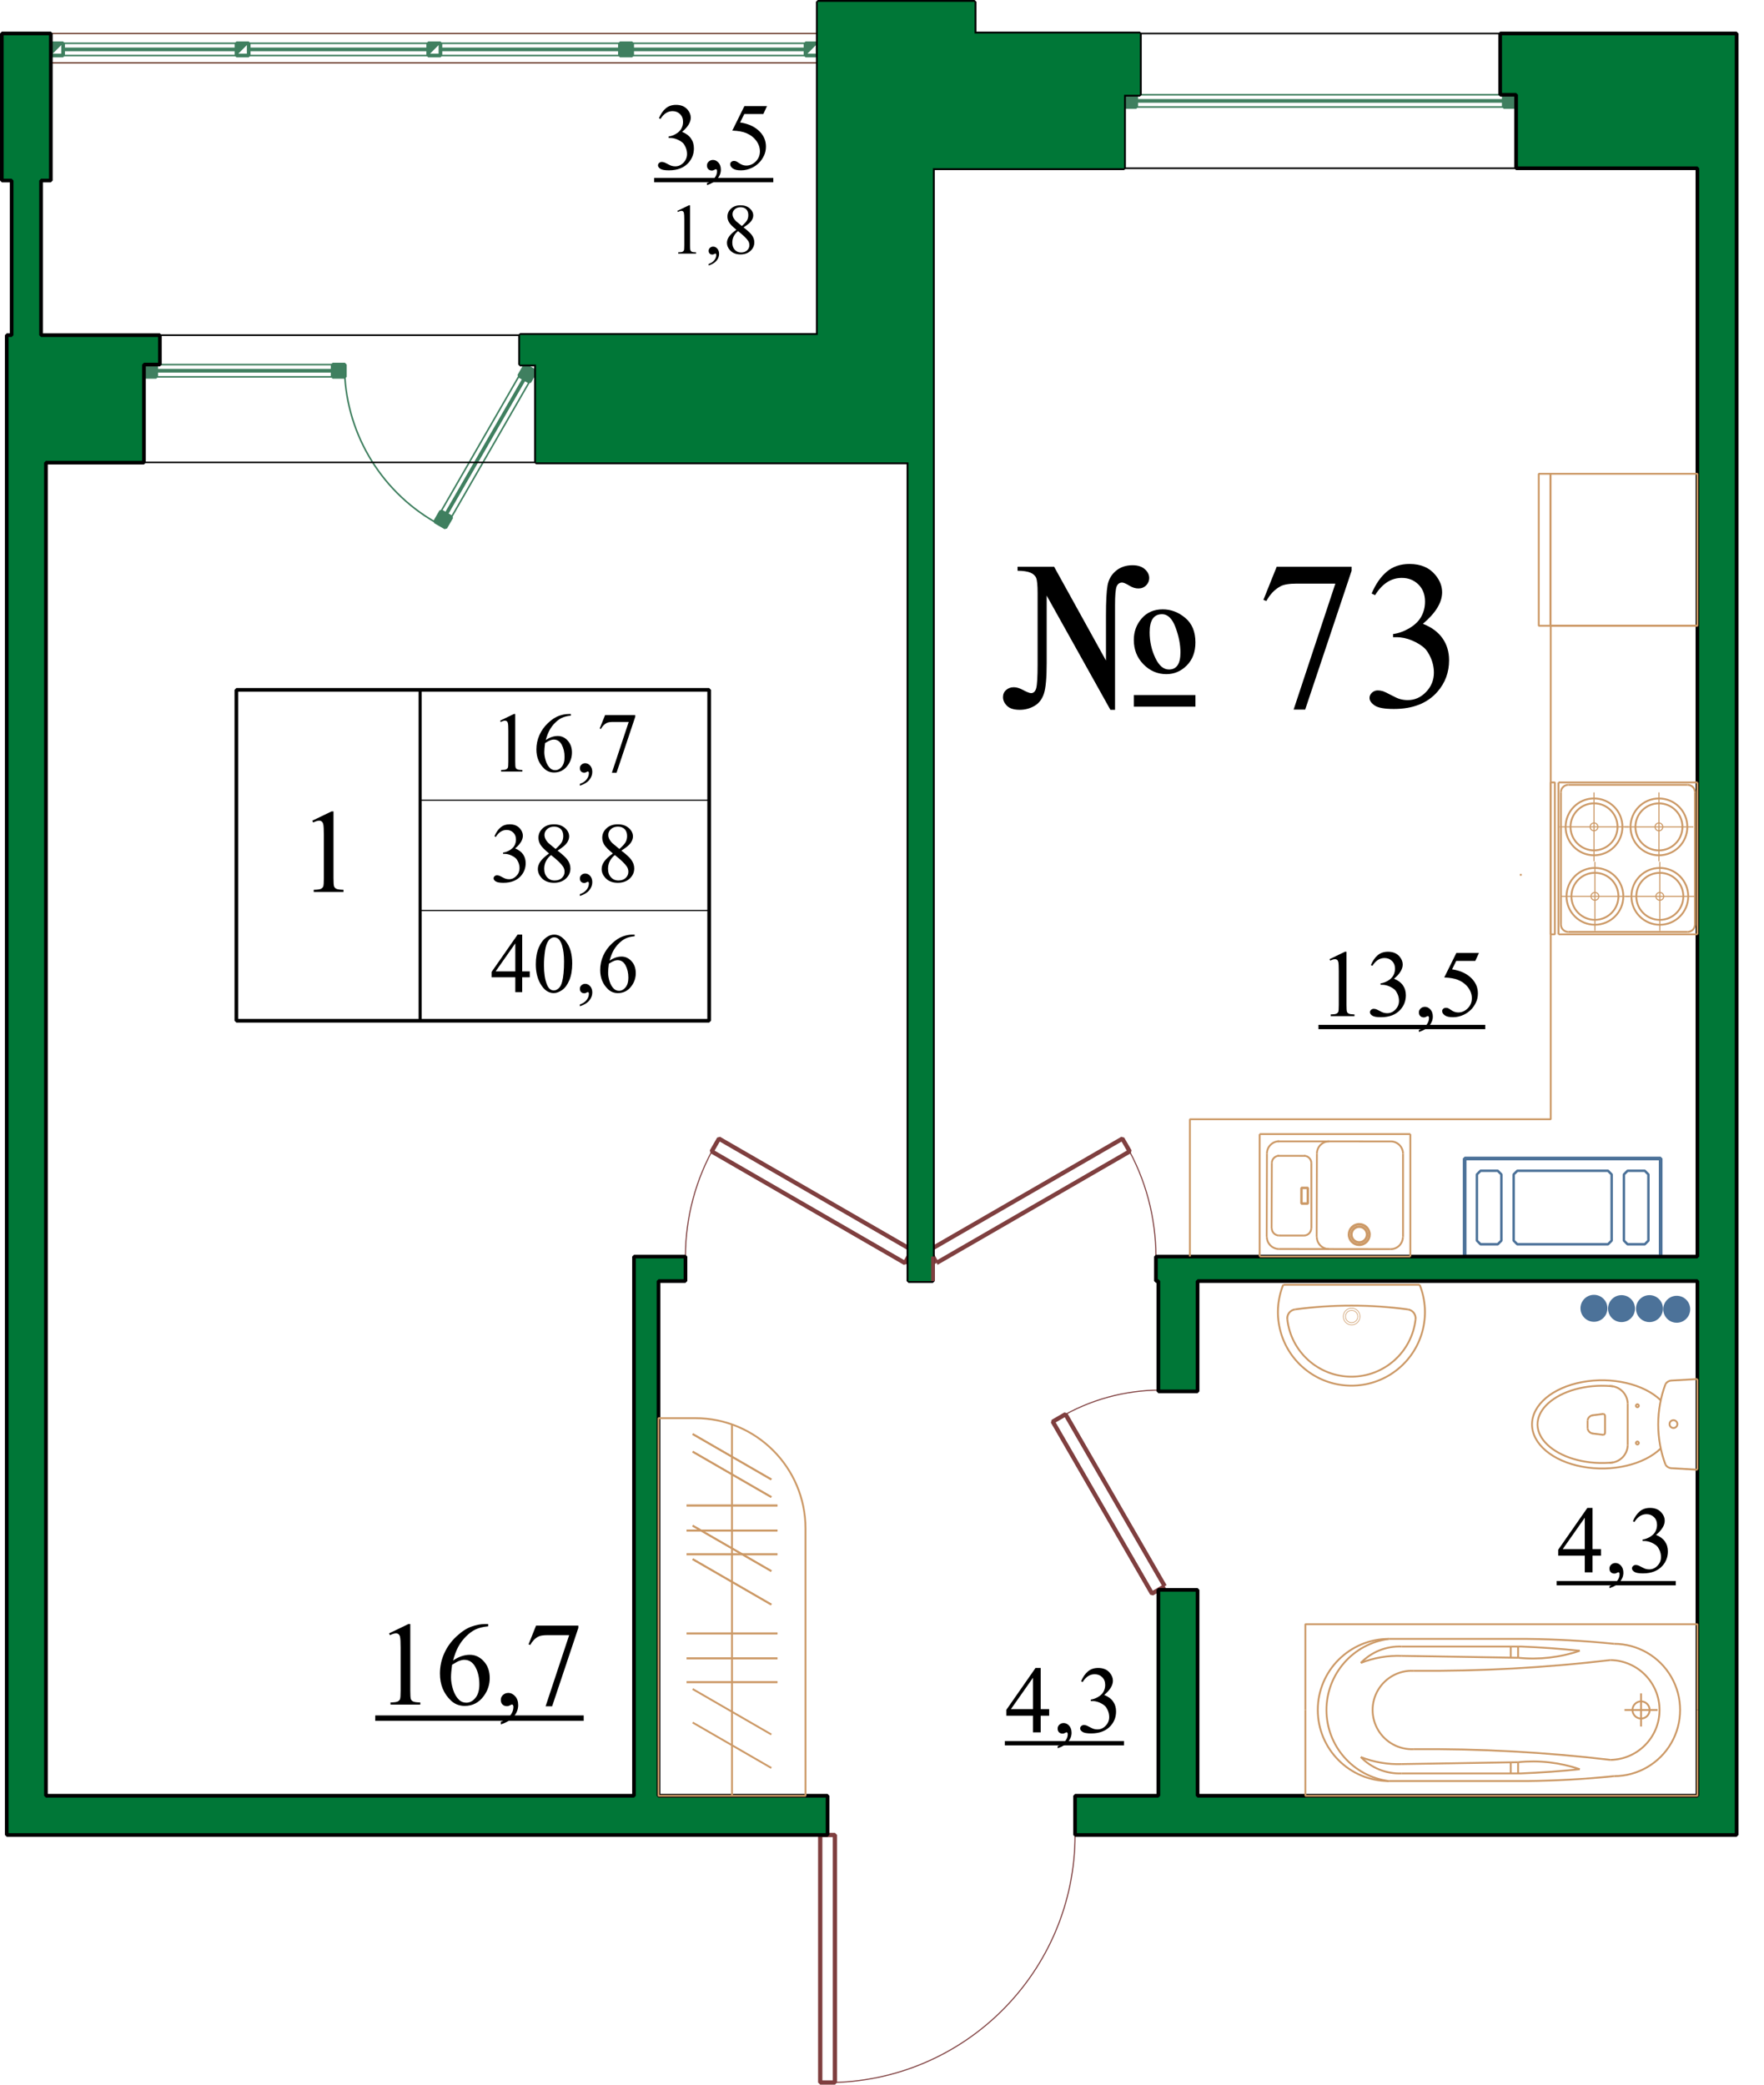 <?xml version="1.0" encoding="UTF-8"?>
<!DOCTYPE svg PUBLIC "-//W3C//DTD SVG 1.1//EN" "http://www.w3.org/Graphics/SVG/1.1/DTD/svg11.dtd">
<!-- Creator: CorelDRAW -->
<svg xmlns="http://www.w3.org/2000/svg" xml:space="preserve" width="100%" height="100%" version="1.1" style="shape-rendering:geometricPrecision; text-rendering:geometricPrecision; image-rendering:optimizeQuality; fill-rule:evenodd; clip-rule:evenodd"
viewBox="0 0 14398.48 17010.68"
 xmlns:xlink="http://www.w3.org/1999/xlink"
 xmlns:xodm="http://www.corel.com/coreldraw/odm/2003">
 <defs>
  <style type="text/css">
   <![CDATA[
    .str10 {stroke:black;stroke-width:13;stroke-linejoin:bevel;stroke-miterlimit:22.926}
    .str3 {stroke:#3F7F5F;stroke-width:13;stroke-linejoin:bevel;stroke-miterlimit:22.926}
    .str7 {stroke:black;stroke-width:9;stroke-linejoin:bevel;stroke-miterlimit:22.926}
    .str0 {stroke:#4C1300;stroke-width:9;stroke-linejoin:bevel;stroke-miterlimit:22.926}
    .str2 {stroke:#7F3F3F;stroke-width:9;stroke-linejoin:bevel;stroke-miterlimit:22.926}
    .str14 {stroke:#CC9966;stroke-width:9;stroke-linejoin:bevel;stroke-miterlimit:22.926}
    .str1 {stroke:#7F3F3F;stroke-width:35;stroke-linejoin:bevel;stroke-miterlimit:22.926}
    .str6 {stroke:black;stroke-width:30;stroke-linejoin:bevel;stroke-miterlimit:22.926}
    .str4 {stroke:#3F7F5F;stroke-width:30;stroke-linejoin:bevel;stroke-miterlimit:22.926}
    .str9 {stroke:#4C7299;stroke-width:30;stroke-linejoin:bevel;stroke-miterlimit:22.926}
    .str15 {stroke:#7F3F3F;stroke-width:30;stroke-linejoin:bevel;stroke-miterlimit:22.926}
    .str5 {stroke:black;stroke-width:25;stroke-linejoin:bevel;stroke-miterlimit:22.926}
    .str8 {stroke:#4C7299;stroke-width:20;stroke-linejoin:bevel;stroke-miterlimit:22.926}
    .str13 {stroke:#CC9966;stroke-width:20;stroke-linejoin:bevel;stroke-miterlimit:22.926}
    .str11 {stroke:#CC9966;stroke-width:15;stroke-linejoin:bevel;stroke-miterlimit:22.926}
    .str12 {stroke:#CC9966;stroke-width:5;stroke-linejoin:bevel;stroke-miterlimit:22.926}
    .fil0 {fill:none}
    .fil3 {fill:black}
    .fil5 {fill:#007737}
    .fil1 {fill:#3F7F5F}
    .fil4 {fill:#4C7299}
    .fil2 {fill:black;fill-rule:nonzero}
   ]]>
  </style>
    <clipPath id="id0">
     <path d="M4321.71 3115.11l48.61 -84.33 0 0 -84.33 -48.61 0 0 -48.61 84.33 0 0 84.33 48.61z"/>
    </clipPath>
    <clipPath id="id1">
     <path d="M3635.93 4304.81l-84.33 -48.61 0 0 48.61 -84.34 0 0 84.33 48.61 0 0 -48.61 84.34z"/>
    </clipPath>
    <clipPath id="id2">
     <path d="M1175.01 2975.01l100 0 0 0 0 100 0 0 -100 0 0 0 0 -100z"/>
    </clipPath>
    <clipPath id="id3">
     <path d="M2815.01 2975.01l-100 0 0 0 0 100 0 0 100 0 0 0 0 -100z"/>
    </clipPath>
    <clipPath id="id4">
     <path d="M9174.3 773.16l100 0 0 0 0 100 0 0 -100 0 0 0 0 -100z"/>
    </clipPath>
    <clipPath id="id5">
     <path d="M12374.3 773.16l-100 0 0 0 0 100 0 0 100 0 0 0 0 -100z"/>
    </clipPath>
    <clipPath id="id6">
     <path d="M515 353.19l-100 0 0 100 100 0z"/>
    </clipPath>
    <clipPath id="id7">
     <path d="M2030 353.2l-100 0 0 100 100 0z"/>
    </clipPath>
    <clipPath id="id8">
     <path d="M3595.01 353.19l-100 0 0 100 100 0z"/>
    </clipPath>
    <clipPath id="id9">
     <path d="M5160.01 353.19l-100 0 0 100 100 0 0 0z"/>
    </clipPath>
    <clipPath id="id10">
     <path d="M6675.01 353.19l-100 0 0 100 100 0z"/>
    </clipPath>
    <clipPath id="id11">
     <path d="M13563.68 10678.13c0,-55.22 -44.77,-100 -100,-100 -55.23,0 -100,44.78 -100,100 0,55.23 44.77,100 100,100 55.23,0 100,-44.77 100,-100z"/>
    </clipPath>
    <clipPath id="id12">
     <path d="M13335.52 10678.13c0,-55.22 -44.77,-100 -100,-100 -55.23,0 -100,44.78 -100,100 0,55.23 44.77,100 100,100 55.23,0 100,-44.77 100,-100z"/>
    </clipPath>
    <clipPath id="id13">
     <path d="M13786.08 10683.36c0,-55.23 -44.78,-100 -100,-100 -55.23,0 -100,44.77 -100,100 0,55.23 44.77,100 100,100 55.22,0 100,-44.77 100,-100z"/>
    </clipPath>
    <clipPath id="id14">
     <path d="M13110.48 10675.56c0,-55.23 -44.77,-100 -100,-100 -55.23,0 -100,44.77 -100,100 0,55.22 44.77,100 100,100 55.22,0 100,-44.78 100,-100z"/>
    </clipPath>
 </defs>
 <g id="Слой_x0020_1">
  <line class="fil0 str0" x1="415" y1="513.17" x2="6675.13" y2= "513.17" />
  <line class="fil0 str0" x1="415" y1="273.17" x2="6675.13" y2= "273.17" />
  <path class="fil0 str1" d="M7615.03 10253.22m29.99 51.97l-59.99 -103.93 1576.12 -909.97 60 103.93 -1576.13 909.97"/>
  <path class="fil0 str2" d="M9434.98 10253.12c-0.02,-319.43 -84.11,-633.23 -243.83,-909.86"/>
  <path class="fil0 str1" d="M7415.73 10253.64m30 -51.96l-60 103.93 -1576.9 -910.42 60 -103.93 1576.9 910.42"/>
  <path class="fil0 str2" d="M5838.84 9343.23c-159.74,276.67 -243.84,590.52 -243.84,909.99"/>
  <path class="fil0 str1" d="M6755 14973.18m-60 0l120 0 0 2020 -120 0 0 -2020"/>
  <path class="fil0 str2" d="M6755 16993.18c1115.61,0 2019.99,-904.38 2020,-2019.99"/>
  <path class="fil0 str1" d="M9455.09 12973.21m51.96 -30l-103.92 60 -810 -1402.96 103.92 -60 810 1402.96"/>
  <path class="fil0 str2" d="M9472.54 11343.14c-291.21,0 -577.03,78.5 -827.39,227.22"/>
  <polygon class="fil0 str3" points="2815.01,2975.01 1175.01,2975.01 1175.01,3075.01 2815.01,3075.01 "/>
  <g>
   <polygon class="fil1" points="4321.71,3115.11 4370.32,3030.78 4370.32,3030.78 4285.99,2982.17 4285.99,2982.17 4237.38,3066.5 4237.38,3066.5 "/>
   <g style="clip-path:url(#id0)">
   </g>
  </g>
  <g>
   <polygon class="fil1" points="3635.93,4304.81 3551.6,4256.2 3551.6,4256.2 3600.21,4171.86 3600.21,4171.86 3684.54,4220.47 3684.54,4220.47 "/>
   <g style="clip-path:url(#id1)">
   </g>
  </g>
  <polygon class="fil0 str4" points="4321.71,3115.11 4370.32,3030.78 4285.99,2982.17 4237.38,3066.5 "/>
  <polygon class="fil0 str4" points="3635.93,4304.81 3551.6,4256.2 3600.21,4171.86 3684.54,4220.47 "/>
  <line class="fil0 str4" x1="4279.54" y1="3090.81" x2="3641.62" y2= "4195.73" />
  <line class="fil0 str3" x1="4321.71" y1="3115.11" x2="3684.54" y2= "4220.47" />
  <line class="fil0 str3" x1="3600.21" y1="4171.86" x2="4237.38" y2= "3066.5" />
  <path class="fil0 str3" d="M2815.01 3080.61c35.13,525.48 348.02,992.26 820.74,1224.41"/>
  <g>
   <polygon class="fil1" points="1175.01,2975.01 1275.01,2975.01 1275.01,2975.01 1275.01,3075.01 1275.01,3075.01 1175.01,3075.01 1175.01,3075.01 "/>
   <g style="clip-path:url(#id2)">
   </g>
  </g>
  <g>
   <polygon class="fil1" points="2815.01,2975.01 2715.01,2975.01 2715.01,2975.01 2715.01,3075.01 2715.01,3075.01 2815.01,3075.01 2815.01,3075.01 "/>
   <g style="clip-path:url(#id3)">
   </g>
  </g>
  <polygon class="fil0 str4" points="2815.01,2975.01 2715.01,2975.01 2715.01,3075.01 2815.01,3075.01 "/>
  <polygon class="fil0 str4" points="1175.01,2975.01 1275.01,2975.01 1275.01,3075.01 1175.01,3075.01 "/>
  <line class="fil0 str4" x1="2715.01" y1="3025.01" x2="1275.01" y2= "3025.01" />
  <polygon class="fil0 str3" points="9174.3,773.16 12374.3,773.16 12374.3,873.16 9174.3,873.16 "/>
  <g>
   <polygon class="fil1" points="9174.3,773.16 9274.3,773.16 9274.3,773.16 9274.3,873.16 9274.3,873.16 9174.3,873.16 9174.3,873.16 "/>
   <g style="clip-path:url(#id4)">
   </g>
  </g>
  <g>
   <polygon class="fil1" points="12374.3,773.16 12274.3,773.16 12274.3,773.16 12274.3,873.16 12274.3,873.16 12374.3,873.16 12374.3,873.16 "/>
   <g style="clip-path:url(#id5)">
   </g>
  </g>
  <polygon class="fil0 str4" points="9174.3,773.16 9274.3,773.16 9274.3,873.16 9174.3,873.16 "/>
  <line class="fil0 str4" x1="9274.3" y1="823.16" x2="12274.3" y2= "823.16" />
  <polygon class="fil0 str4" points="12374.3,773.16 12274.3,773.16 12274.3,873.16 12374.3,873.16 "/>
  <line class="fil0 str4" x1="515" y1="403.19" x2="1930" y2= "403.19" />
  <line class="fil0 str4" x1="2030" y1="403.19" x2="3495.01" y2= "403.19" />
  <line class="fil0 str4" x1="3595.01" y1="403.19" x2="5060.01" y2= "403.19" />
  <line class="fil0 str4" x1="5160.01" y1="403.19" x2="6575.01" y2= "403.19" />
  <g>
   <polygon class="fil1" points="515,353.19 415,353.19 415,453.19 "/>
   <g style="clip-path:url(#id6)">
   </g>
  </g>
  <g>
   <polygon class="fil1" points="2030,353.2 1930,353.2 1930,453.2 "/>
   <g style="clip-path:url(#id7)">
   </g>
  </g>
  <g>
   <polygon class="fil1" points="3595.01,353.19 3495.01,353.19 3495.01,453.19 "/>
   <g style="clip-path:url(#id8)">
   </g>
  </g>
  <g>
   <polygon class="fil1" points="5160.01,353.19 5060.01,353.19 5060.01,453.19 5160.01,453.19 "/>
   <g style="clip-path:url(#id9)">
   </g>
  </g>
  <g>
   <polygon class="fil1" points="6675.01,353.19 6575.01,353.19 6575.01,453.19 "/>
   <g style="clip-path:url(#id10)">
   </g>
  </g>
  <polygon class="fil0 str4" points="6575.01,353.19 6675.01,353.19 6675.01,453.19 6575.01,453.19 "/>
  <polygon class="fil0 str4" points="515,353.19 415,353.19 415,453.19 515,453.19 "/>
  <polygon class="fil0 str4" points="2030,353.2 1930,353.2 1930,453.2 2030,453.2 "/>
  <polygon class="fil0 str4" points="5160.01,353.19 5060.01,353.19 5060.01,453.19 5160.01,453.19 "/>
  <polygon class="fil0 str4" points="3595.01,353.19 3495.01,353.19 3495.01,453.19 3595.01,453.19 "/>
  <line class="fil0 str3" x1="515" y1="353.19" x2="1930" y2= "353.19" />
  <line class="fil0 str3" x1="2030" y1="353.19" x2="3495.01" y2= "353.19" />
  <line class="fil0 str3" x1="3595.01" y1="353.19" x2="5060.01" y2= "353.19" />
  <line class="fil0 str3" x1="5160.01" y1="353.19" x2="6575.01" y2= "353.19" />
  <line class="fil0 str3" x1="515" y1="453.19" x2="1930" y2= "453.19" />
  <line class="fil0 str3" x1="2030" y1="453.19" x2="3495.01" y2= "453.19" />
  <line class="fil0 str3" x1="3595.01" y1="453.19" x2="5060.01" y2= "453.19" />
  <line class="fil0 str3" x1="5160.01" y1="453.19" x2="6575.01" y2= "453.19" />
  <path class="fil2" d="M3175.79 13327.98l157.34 -75.83 15.71 0 0 543.47c0,36.13 1.46,58.82 4.54,67.73 3.08,8.75 9.24,15.72 18.8,20.42 9.56,4.7 29,7.45 58.33,8.1l0 17.5 -243.06 0 0 -17.5c30.47,-0.65 50.07,-3.24 58.82,-7.94 8.92,-4.54 15.07,-10.69 18.64,-18.47 3.4,-7.78 5.18,-31.11 5.18,-69.84l0 -348.05c0,-46.83 -1.62,-76.97 -4.7,-90.26 -2.26,-10.21 -6.32,-17.66 -12.15,-22.36 -5.99,-4.7 -12.96,-7.13 -21.23,-7.13 -11.82,0 -28.19,4.86 -49.09,14.75l-7.13 -14.59z"/>
  <path id="_1" class="fil2" d="M3984.67 13252.14l0 18.47c-41.64,4.05 -75.67,12.32 -102.08,24.79 -26.41,12.48 -52.5,31.44 -78.1,57.04 -25.76,25.44 -47.15,53.96 -64,85.23 -16.86,31.44 -30.95,68.71 -42.3,111.82 45.37,-30.96 90.91,-46.52 136.76,-46.52 43.91,0 81.83,17.66 114.08,53.15 32.24,35.32 48.28,80.86 48.28,136.43 0,53.64 -16.2,102.74 -48.77,146.97 -39.21,53.64 -91.06,80.53 -155.55,80.53 -43.92,0 -81.35,-14.57 -111.97,-43.57 -60.12,-56.72 -90.09,-130.12 -90.09,-220.21 0,-57.52 11.5,-112.29 34.67,-164.14 23.01,-51.86 56.07,-97.87 98.84,-138.07 42.94,-40.02 83.94,-67.08 123.15,-81.02 39.21,-13.93 75.67,-20.9 109.54,-20.9l27.54 0zm-294.58 332.02c-5.83,42.78 -8.75,77.29 -8.75,103.54 0,30.47 5.67,63.36 16.85,99.01 11.18,35.65 27.87,63.83 49.91,84.73 16.04,14.91 35.65,22.36 58.66,22.36 27.38,0 52.01,-12.96 73.56,-38.88 21.55,-26.09 32.41,-63.04 32.41,-111.16 0,-54.12 -10.69,-100.95 -32.08,-140.65 -21.55,-39.54 -51.85,-59.3 -91.23,-59.3 -11.99,0 -24.95,2.59 -38.56,7.61 -13.78,5.02 -34.03,16.04 -60.77,32.74z"/>
  <path id="_2" class="fil2" d="M4087.73 14070.75l0 -20.9c32.73,-10.7 58.17,-27.55 76.16,-50.07 17.98,-22.69 26.9,-46.67 26.9,-72.11 0,-6 -1.46,-11.02 -4.38,-15.07 -2.11,-2.92 -4.37,-4.37 -6.64,-4.37 -3.41,0 -11.02,3.24 -22.85,9.56 -5.67,2.75 -11.83,4.21 -18.15,4.21 -15.55,0 -28.03,-4.54 -37.27,-13.77 -9.23,-9.08 -13.77,-21.72 -13.77,-37.76 0,-15.55 6,-28.84 17.82,-39.86 11.99,-11.02 26.42,-16.53 43.59,-16.53 21.07,0 39.7,9.08 56.07,27.22 16.36,18.31 24.46,42.3 24.46,72.43 0,32.57 -11.34,62.88 -34.02,90.91 -22.69,27.87 -58.66,49.9 -107.92,66.11z"/>
  <path id="_3" class="fil2" d="M4375.51 13264.78l345.14 0 0 18.63 -213.89 639.56 -53.31 0 192.34 -580.41 -177.11 0c-35.81,0 -61.25,4.21 -76.48,12.8 -26.57,14.58 -47.96,37.1 -64.16,67.4l-13.78 -5.18 61.25 -152.8z"/>
  <polygon id="_4" class="fil3" points="3063.01,13997.75 4764.4,13997.74 4764.4,14041.93 3063.01,14041.94 "/>
  <path class="fil2" d="M10852.18 7826.65l125.87 -60.67 12.58 0 0 434.78c0,28.91 1.16,47.06 3.63,54.19 2.46,7 7.39,12.57 15.03,16.33 7.65,3.76 23.21,5.96 46.67,6.48l0 14 -194.44 0 0 -14c24.37,-0.52 40.05,-2.59 47.05,-6.35 7.13,-3.63 12.06,-8.56 14.91,-14.78 2.72,-6.22 4.15,-24.89 4.15,-55.87l0 -278.45c0,-37.46 -1.3,-61.57 -3.76,-72.2 -1.82,-8.17 -5.06,-14.13 -9.72,-17.89 -4.8,-3.76 -10.37,-5.7 -16.99,-5.7 -9.46,0 -22.55,3.89 -39.27,11.79l-5.71 -11.66z"/>
  <path id="_1_0" class="fil2" d="M11189.74 7874.87c14.65,-34.74 33.31,-61.57 55.74,-80.5 22.43,-18.93 50.43,-28.39 83.87,-28.39 41.35,0 72.98,13.35 95.02,40.19 16.72,19.96 25.15,41.35 25.15,64.16 0,37.47 -23.6,76.23 -70.78,116.15 31.76,12.45 55.74,30.08 72.07,53.15 16.21,22.94 24.37,50.04 24.37,81.15 0,44.59 -14.26,83.09 -42.64,115.76 -36.95,42.52 -90.62,63.78 -160.87,63.78 -34.75,0 -58.34,-4.28 -70.91,-12.97 -12.58,-8.55 -18.8,-17.89 -18.8,-27.74 0,-7.39 2.98,-13.74 8.95,-19.31 5.96,-5.58 13.09,-8.43 21.51,-8.43 6.36,0 12.84,1.04 19.45,3.11 4.28,1.3 14,5.97 29.3,14 15.16,8.04 25.79,12.84 31.62,14.39 9.34,2.85 19.45,4.28 30.08,4.28 25.93,0 48.35,-9.98 67.54,-30.08 19.18,-19.96 28.77,-43.68 28.77,-71.03 0,-19.97 -4.4,-39.54 -13.35,-58.47 -6.61,-14.26 -13.87,-25.01 -21.65,-32.27 -11.01,-10.11 -25.92,-19.32 -44.98,-27.61 -19.05,-8.17 -38.5,-12.32 -58.33,-12.32l-12.19 0 0 -11.67c20.1,-2.59 40.06,-9.72 60.28,-21.64 20.09,-11.93 34.74,-26.19 43.82,-42.91 9.2,-16.72 13.74,-35 13.74,-55.09 0,-26.06 -8.17,-47.06 -24.5,-63.13 -16.47,-16.08 -36.82,-24.12 -61.19,-24.12 -39.28,0 -72.07,21.26 -98.52,63.65l-12.57 -6.09z"/>
  <path id="_2_1" class="fil2" d="M11581.74 8420.87l0 -16.72c26.19,-8.56 46.54,-22.04 60.93,-40.06 14.39,-18.14 21.51,-37.33 21.51,-57.68 0,-4.8 -1.16,-8.82 -3.5,-12.06 -1.68,-2.33 -3.5,-3.5 -5.31,-3.5 -2.72,0 -8.81,2.6 -18.28,7.65 -4.53,2.2 -9.46,3.37 -14.52,3.37 -12.44,0 -22.42,-3.63 -29.81,-11.02 -7.39,-7.26 -11.02,-17.37 -11.02,-30.2 0,-12.45 4.8,-23.08 14.26,-31.89 9.59,-8.82 21.13,-13.22 34.87,-13.22 16.85,0 31.76,7.26 44.85,21.78 13.09,14.64 19.58,33.83 19.58,57.94 0,26.06 -9.08,50.3 -27.23,72.72 -18.14,22.3 -46.92,39.93 -86.33,52.89z"/>
  <path id="_3_2" class="fil2" d="M12071.75 7776.09l-29.69 64.56 -155.55 0 -34.1 68.96c67.93,9.98 121.34,34.87 160.48,74.93 33.58,34.48 50.3,74.92 50.3,121.59 0,27.09 -5.44,52.24 -16.46,75.19 -11.02,23.07 -24.89,42.77 -41.61,58.98 -16.6,16.2 -35.26,29.29 -55.74,39.15 -29.04,13.87 -58.86,20.87 -89.45,20.87 -30.85,0 -53.28,-5.19 -67.41,-15.69 -14,-10.37 -21,-21.91 -21,-34.48 0,-7 2.86,-13.22 8.69,-18.67 5.83,-5.44 13.22,-8.04 22.04,-8.04 6.48,0 12.31,0.91 17.24,2.99 4.92,1.94 13.22,7.13 25.14,15.42 18.93,13.1 38.25,19.58 57.69,19.58 29.56,0 55.61,-11.28 78.04,-33.71 22.29,-22.42 33.57,-49.78 33.57,-82.05 0,-31.11 -9.98,-60.28 -29.94,-87.24 -20.1,-27.1 -47.58,-47.97 -82.84,-62.62 -27.48,-11.4 -65.07,-18.01 -112.65,-19.83l98.78 -199.89 184.47 0z"/>
  <polygon id="_4_3" class="fil3" points="10761.96,8362.47 12123.08,8362.47 12123.08,8397.82 10761.96,8397.82 "/>
  <path class="fil2" d="M8563.72 13946.17l0 53.67 -69.22 0 0 136.11 -63 0 0 -136.11 -217.01 0 0 -48.35 238.01 -341.32 42 0 0 336 69.22 0zm-132.22 0l0 -255.89 -179.93 255.89 179.93 0z"/>
  <path id="_1_4" class="fil2" d="M8632.94 14265.06l0 -16.72c26.19,-8.56 46.54,-22.04 60.93,-40.06 14.39,-18.14 21.51,-37.33 21.51,-57.68 0,-4.8 -1.16,-8.82 -3.5,-12.06 -1.68,-2.33 -3.5,-3.5 -5.31,-3.5 -2.72,0 -8.81,2.6 -18.28,7.65 -4.53,2.2 -9.46,3.37 -14.52,3.37 -12.44,0 -22.42,-3.63 -29.81,-11.02 -7.39,-7.26 -11.02,-17.37 -11.02,-30.2 0,-12.45 4.8,-23.08 14.26,-31.89 9.59,-8.82 21.13,-13.22 34.87,-13.22 16.85,0 31.76,7.26 44.85,21.78 13.09,14.64 19.58,33.83 19.58,57.94 0,26.06 -9.08,50.3 -27.23,72.72 -18.14,22.3 -46.92,39.93 -86.33,52.89z"/>
  <path id="_2_5" class="fil2" d="M8824.28 13719.06c14.65,-34.74 33.31,-61.57 55.74,-80.5 22.43,-18.93 50.43,-28.39 83.87,-28.39 41.35,0 72.98,13.35 95.02,40.19 16.72,19.96 25.15,41.35 25.15,64.16 0,37.47 -23.6,76.23 -70.78,116.15 31.76,12.45 55.74,30.08 72.07,53.15 16.21,22.94 24.37,50.04 24.37,81.15 0,44.59 -14.26,83.09 -42.64,115.76 -36.95,42.52 -90.62,63.78 -160.87,63.78 -34.75,0 -58.34,-4.28 -70.91,-12.97 -12.58,-8.55 -18.8,-17.89 -18.8,-27.74 0,-7.39 2.98,-13.74 8.95,-19.31 5.96,-5.58 13.09,-8.43 21.51,-8.43 6.36,0 12.84,1.04 19.45,3.11 4.28,1.3 14,5.97 29.3,14 15.16,8.04 25.79,12.84 31.62,14.39 9.34,2.85 19.45,4.28 30.08,4.28 25.93,0 48.35,-9.98 67.54,-30.08 19.18,-19.96 28.77,-43.68 28.77,-71.03 0,-19.97 -4.4,-39.54 -13.35,-58.47 -6.61,-14.26 -13.87,-25.01 -21.65,-32.27 -11.01,-10.11 -25.92,-19.32 -44.98,-27.61 -19.05,-8.17 -38.5,-12.32 -58.33,-12.32l-12.19 0 0 -11.67c20.1,-2.59 40.06,-9.72 60.28,-21.64 20.09,-11.93 34.74,-26.19 43.82,-42.91 9.2,-16.72 13.74,-35 13.74,-55.09 0,-26.06 -8.17,-47.06 -24.5,-63.13 -16.47,-16.08 -36.82,-24.12 -61.19,-24.12 -39.28,0 -72.07,21.26 -98.52,63.65l-12.57 -6.09z"/>
  <polygon id="_3_6" class="fil3" points="8202.05,14206.66 9174.28,14206.66 9174.28,14242.01 8202.05,14242.01 "/>
  <path class="fil2" d="M13067.89 12640.24l0 53.67 -69.22 0 0 136.11 -63 0 0 -136.11 -217.01 0 0 -48.35 238.01 -341.32 42 0 0 336 69.22 0zm-132.22 0l0 -255.89 -179.93 255.89 179.93 0z"/>
  <path id="_1_7" class="fil2" d="M13137.11 12959.13l0 -16.72c26.19,-8.56 46.54,-22.04 60.93,-40.06 14.39,-18.14 21.51,-37.33 21.51,-57.68 0,-4.8 -1.16,-8.82 -3.5,-12.06 -1.68,-2.33 -3.5,-3.5 -5.31,-3.5 -2.72,0 -8.81,2.6 -18.28,7.65 -4.53,2.2 -9.46,3.37 -14.52,3.37 -12.44,0 -22.42,-3.63 -29.81,-11.02 -7.39,-7.26 -11.02,-17.37 -11.02,-30.2 0,-12.45 4.8,-23.08 14.26,-31.89 9.59,-8.82 21.13,-13.22 34.87,-13.22 16.85,0 31.76,7.26 44.85,21.78 13.09,14.64 19.58,33.83 19.58,57.94 0,26.06 -9.08,50.3 -27.23,72.72 -18.14,22.3 -46.92,39.93 -86.33,52.89z"/>
  <path id="_2_8" class="fil2" d="M13328.45 12413.13c14.65,-34.74 33.31,-61.57 55.74,-80.5 22.43,-18.93 50.43,-28.39 83.87,-28.39 41.35,0 72.98,13.35 95.02,40.19 16.72,19.96 25.15,41.35 25.15,64.16 0,37.47 -23.6,76.23 -70.78,116.15 31.76,12.45 55.74,30.08 72.07,53.15 16.21,22.94 24.37,50.04 24.37,81.15 0,44.59 -14.26,83.09 -42.64,115.76 -36.95,42.52 -90.62,63.78 -160.87,63.78 -34.75,0 -58.34,-4.28 -70.91,-12.97 -12.58,-8.55 -18.8,-17.89 -18.8,-27.74 0,-7.39 2.98,-13.74 8.95,-19.31 5.96,-5.58 13.09,-8.43 21.51,-8.43 6.36,0 12.84,1.04 19.45,3.11 4.28,1.3 14,5.97 29.3,14 15.16,8.04 25.79,12.84 31.62,14.39 9.34,2.85 19.45,4.28 30.08,4.28 25.93,0 48.35,-9.98 67.54,-30.08 19.18,-19.96 28.77,-43.68 28.77,-71.03 0,-19.97 -4.4,-39.54 -13.35,-58.47 -6.61,-14.26 -13.87,-25.01 -21.65,-32.27 -11.01,-10.11 -25.92,-19.32 -44.98,-27.61 -19.05,-8.17 -38.5,-12.32 -58.33,-12.32l-12.19 0 0 -11.67c20.1,-2.59 40.06,-9.72 60.28,-21.64 20.09,-11.93 34.74,-26.19 43.82,-42.91 9.2,-16.72 13.74,-35 13.74,-55.09 0,-26.06 -8.17,-47.06 -24.5,-63.13 -16.47,-16.08 -36.82,-24.12 -61.19,-24.12 -39.28,0 -72.07,21.26 -98.52,63.65l-12.57 -6.09z"/>
  <polygon id="_3_9" class="fil3" points="12706.22,12900.73 13678.45,12900.73 13678.45,12936.08 12706.22,12936.08 "/>
  <path class="fil2" d="M5378.5 964.53c14.65,-34.74 33.31,-61.57 55.74,-80.5 22.43,-18.93 50.43,-28.39 83.87,-28.39 41.35,0 72.98,13.35 95.02,40.19 16.72,19.96 25.15,41.35 25.15,64.16 0,37.47 -23.6,76.23 -70.78,116.15 31.76,12.45 55.74,30.08 72.07,53.15 16.21,22.94 24.37,50.04 24.37,81.15 0,44.59 -14.26,83.09 -42.64,115.76 -36.95,42.52 -90.62,63.78 -160.87,63.78 -34.75,0 -58.34,-4.28 -70.91,-12.97 -12.58,-8.55 -18.8,-17.89 -18.8,-27.74 0,-7.39 2.98,-13.74 8.95,-19.31 5.96,-5.58 13.09,-8.43 21.51,-8.43 6.36,0 12.84,1.04 19.45,3.11 4.28,1.3 14,5.97 29.3,14 15.16,8.04 25.79,12.84 31.62,14.39 9.34,2.85 19.45,4.28 30.08,4.28 25.93,0 48.35,-9.98 67.54,-30.08 19.18,-19.96 28.77,-43.68 28.77,-71.03 0,-19.97 -4.4,-39.54 -13.35,-58.47 -6.61,-14.26 -13.87,-25.01 -21.65,-32.27 -11.01,-10.11 -25.92,-19.32 -44.98,-27.61 -19.05,-8.17 -38.5,-12.32 -58.33,-12.32l-12.19 0 0 -11.67c20.1,-2.59 40.06,-9.72 60.28,-21.64 20.09,-11.93 34.74,-26.19 43.82,-42.91 9.2,-16.72 13.74,-35 13.74,-55.09 0,-26.06 -8.17,-47.06 -24.5,-63.13 -16.47,-16.08 -36.82,-24.12 -61.19,-24.12 -39.28,0 -72.07,21.26 -98.52,63.65l-12.57 -6.09z"/>
  <path id="_1_10" class="fil2" d="M5770.5 1510.53l0 -16.72c26.19,-8.56 46.54,-22.04 60.93,-40.06 14.39,-18.14 21.51,-37.33 21.51,-57.68 0,-4.8 -1.16,-8.82 -3.5,-12.06 -1.68,-2.33 -3.5,-3.5 -5.31,-3.5 -2.72,0 -8.81,2.6 -18.28,7.65 -4.53,2.2 -9.46,3.37 -14.52,3.37 -12.44,0 -22.42,-3.63 -29.81,-11.02 -7.39,-7.26 -11.02,-17.37 -11.02,-30.2 0,-12.45 4.8,-23.08 14.26,-31.89 9.59,-8.82 21.13,-13.22 34.87,-13.22 16.85,0 31.76,7.26 44.85,21.78 13.09,14.64 19.58,33.83 19.58,57.94 0,26.06 -9.08,50.3 -27.23,72.72 -18.14,22.3 -46.92,39.93 -86.33,52.89z"/>
  <path id="_2_11" class="fil2" d="M6260.51 865.75l-29.69 64.56 -155.55 0 -34.1 68.96c67.93,9.98 121.34,34.87 160.48,74.93 33.58,34.48 50.3,74.92 50.3,121.59 0,27.09 -5.44,52.24 -16.46,75.19 -11.02,23.07 -24.89,42.77 -41.61,58.98 -16.6,16.2 -35.26,29.29 -55.74,39.15 -29.04,13.87 -58.86,20.87 -89.45,20.87 -30.85,0 -53.28,-5.19 -67.41,-15.69 -14,-10.37 -21,-21.91 -21,-34.48 0,-7 2.86,-13.22 8.69,-18.67 5.83,-5.44 13.22,-8.04 22.04,-8.04 6.48,0 12.31,0.91 17.24,2.99 4.92,1.94 13.22,7.13 25.14,15.42 18.93,13.1 38.25,19.58 57.69,19.58 29.56,0 55.61,-11.28 78.04,-33.71 22.29,-22.42 33.57,-49.78 33.57,-82.05 0,-31.11 -9.98,-60.28 -29.94,-87.24 -20.1,-27.1 -47.58,-47.97 -82.84,-62.62 -27.48,-11.4 -65.07,-18.01 -112.65,-19.83l98.78 -199.89 184.47 0z"/>
  <path id="_3_12" class="fil2" d="M5528.82 1720.69l94.4 -45.5 9.43 0 0 326.08c0,21.68 0.87,35.29 2.72,40.64 1.85,5.25 5.54,9.43 11.28,12.25 5.74,2.82 17.4,4.47 35,4.86l0 10.5 -145.83 0 0 -10.5c18.27,-0.39 30.04,-1.94 35.29,-4.76 5.34,-2.73 9.04,-6.42 11.18,-11.09 2.04,-4.66 3.11,-18.66 3.11,-41.9l0 -208.83c0,-28.1 -0.97,-46.18 -2.82,-54.15 -1.36,-6.13 -3.79,-10.6 -7.29,-13.42 -3.6,-2.82 -7.78,-4.28 -12.74,-4.28 -7.09,0 -16.91,2.92 -29.46,8.85l-4.27 -8.75z"/>
  <path id="_4_13" class="fil2" d="M5784.31 2166.35l0 -12.54c19.64,-6.42 34.9,-16.53 45.69,-30.04 10.8,-13.61 16.14,-28 16.14,-43.26 0,-3.6 -0.87,-6.62 -2.62,-9.05 -1.27,-1.75 -2.63,-2.62 -3.99,-2.62 -2.04,0 -6.61,1.94 -13.71,5.74 -3.4,1.65 -7.09,2.52 -10.89,2.52 -9.33,0 -16.81,-2.72 -22.36,-8.26 -5.54,-5.44 -8.26,-13.03 -8.26,-22.65 0,-9.34 3.6,-17.31 10.69,-23.92 7.2,-6.61 15.85,-9.92 26.16,-9.92 12.64,0 23.82,5.45 33.64,16.34 9.81,10.98 14.68,25.37 14.68,43.45 0,19.55 -6.81,37.73 -20.42,54.55 -13.61,16.72 -35.19,29.94 -64.75,39.66z"/>
  <path id="_5" class="fil2" d="M6010.54 1874.79c-30.82,-25.09 -50.65,-45.21 -59.5,-60.38 -8.84,-15.17 -13.32,-30.92 -13.32,-47.25 0,-25.08 9.73,-46.67 29.17,-64.75 19.44,-18.18 45.21,-27.22 77.39,-27.22 31.3,0 56.39,8.46 75.44,25.37 19.06,16.82 28.59,36.07 28.59,57.75 0,14.39 -5.16,29.17 -15.37,44.14 -10.3,14.97 -31.69,32.67 -64.16,52.89 33.54,25.86 55.71,46.18 66.59,60.96 14.49,19.35 21.69,39.76 21.69,61.15 0,27.13 -10.41,50.36 -31.12,69.61 -20.8,19.25 -48.02,28.88 -81.76,28.88 -36.75,0 -65.43,-11.48 -85.94,-34.42 -16.43,-18.37 -24.6,-38.5 -24.6,-60.37 0,-17.02 5.74,-33.93 17.31,-50.75 11.47,-16.82 31.4,-35.3 59.59,-55.61zm44.82 -30.53c22.95,-20.61 37.43,-36.85 43.56,-48.81 6.12,-11.86 9.14,-25.37 9.14,-40.44 0,-20.03 -5.64,-35.68 -16.92,-47.06 -11.28,-11.37 -26.64,-17.01 -46.08,-17.01 -19.55,0 -35.39,5.64 -47.55,16.92 -12.25,11.18 -18.37,24.4 -18.37,39.47 0,9.91 2.53,19.83 7.58,29.75 5.06,9.91 12.25,19.34 21.68,28.29l46.96 38.89zm-31.4 41.41c-15.85,13.23 -27.52,27.61 -35.2,43.27 -7.58,15.55 -11.37,32.47 -11.37,50.65 0,24.4 6.71,43.94 20.12,58.62 13.42,14.69 30.53,21.98 51.34,21.98 20.51,0 37.04,-5.74 49.39,-17.31 12.34,-11.57 18.57,-25.57 18.57,-42 0,-13.61 -3.6,-25.86 -10.89,-36.65 -13.52,-20.03 -40.84,-46.28 -81.96,-78.56z"/>
  <polygon id="_6" class="fil3" points="5339.61,1452.13 6311.84,1452.13 6311.84,1487.48 5339.61,1487.48 "/>
  <polygon id="_7" class="fil3" points="6311.84,1452.13 6311.84,1452.13 6311.84,1487.48 6311.84,1487.48 "/>
  <polygon id="_8" class="fil3" points="5461.15,2140.23 5461.15,2140.23 5461.15,2175.58 5461.15,2175.58 "/>
  <path class="fil2" d="M8603.98 4624.32l423.38 765.52 0 -364.82c0,-117.97 4.3,-200.92 12.92,-248.86 8.89,-47.65 31.28,-86.97 67.74,-117.68 36.45,-30.72 81.8,-46.22 136.34,-46.22 42.48,0 75.78,10.62 99.89,31.86 24.11,21.24 36.16,45.64 36.16,72.91 0,22.39 -8.32,42.2 -24.68,59.13 -16.65,16.94 -37.89,25.55 -63.44,25.55 -24.68,0 -49.08,-7.47 -73.19,-22.39 -28.13,-17.22 -47.94,-25.84 -59.7,-25.84 -21.24,0 -36.17,10.91 -45.07,32.44 -8.61,21.53 -12.92,72.05 -12.92,151.27l0 854.79 -37.88 0 -520.11 -932 0 549.1c0,122.27 -7.47,206.09 -22.68,251.44 -15.21,45.64 -41.05,78.94 -77.5,99.89 -36.74,20.95 -76.64,31.57 -119.7,31.57 -46.78,0 -81.23,-10.62 -103.33,-31.86 -22.1,-21.53 -33.29,-45.35 -33.29,-71.76 0,-24.11 8.61,-43.63 25.83,-58.27 16.93,-14.92 37.89,-22.38 62.57,-22.38 22.68,0 47.94,7.75 76.07,22.96 31.28,16.93 53.1,25.26 64.87,25.26 20.66,0 34.73,-14.07 42.19,-41.91 7.18,-28.13 10.91,-91.28 10.91,-189.44l0 -585.85c0,-62.86 -4.02,-103.9 -11.77,-122.85 -7.75,-18.94 -23.54,-33.58 -47.36,-43.34 -23.82,-9.76 -58.56,-14.93 -104.48,-15.5l0 -32.72 298.23 0zm886.94 347.89c66.88,0 128.02,23.25 183.42,69.46 55.4,46.21 83.24,112.8 83.24,200.35 0,77.79 -23.54,140.65 -70.61,188.01 -47.07,47.36 -102.76,70.9 -166.48,70.9 -72.34,0 -134.62,-26.7 -187.15,-80.37 -52.53,-53.39 -78.65,-119.7 -78.65,-198.63 0,-67.74 21.53,-126.3 64.3,-175.67 43.05,-49.37 100.17,-74.05 171.93,-74.05zm-6.31 39.61c-67.17,0 -100.75,49.37 -100.75,148.11 0,73.48 15.21,142.37 45.35,206.66 30.14,64.3 67.45,96.45 112.23,96.45 62.58,0 93.86,-46.21 93.86,-138.93 0,-64.01 -13.2,-132.03 -39.9,-204.08 -26.4,-72.05 -63.43,-108.21 -110.79,-108.21zm-229.92 659.61l502.89 0 0 94.72 -502.89 0 0 -94.72z"/>
  <path id="_1_14" class="fil2" d="M10420.91 4624.32l611.39 0 0 33.01 -378.89 1132.93 -94.43 0 340.71 -1028.16 -313.73 0c-63.44,0 -108.5,7.46 -135.48,22.67 -47.08,25.83 -84.97,65.73 -113.67,119.41l-24.4 -9.19 108.5 -270.67z"/>
  <path id="_2_15" class="fil2" d="M11195.91 4843.04c32.44,-76.93 73.77,-136.34 123.43,-178.25 49.65,-41.91 111.65,-62.86 185.71,-62.86 91.56,0 161.6,29.56 210.4,88.98 37.03,44.2 55.68,91.57 55.68,142.08 0,82.96 -52.24,168.78 -156.72,257.19 70.32,27.55 123.43,66.59 159.59,117.68 35.88,50.81 53.97,110.8 53.97,179.69 0,98.74 -31.58,183.99 -94.44,256.32 -81.8,94.15 -200.64,141.22 -356.21,141.22 -76.93,0 -129.17,-9.47 -157.01,-28.7 -27.84,-18.94 -41.62,-39.61 -41.62,-61.43 0,-16.36 6.6,-30.42 19.8,-42.76 13.21,-12.35 29,-18.66 47.65,-18.66 14.07,0 28.42,2.3 43.06,6.89 9.47,2.87 31,13.2 64.87,31 33.58,17.79 57.12,28.41 70.04,31.86 20.66,6.31 43.05,9.47 66.59,9.47 57.4,0 107.06,-22.1 149.54,-66.59 42.49,-44.2 63.73,-96.73 63.73,-157.3 0,-44.2 -9.76,-87.54 -29.57,-129.45 -14.64,-31.57 -30.71,-55.4 -47.93,-71.47 -24.4,-22.39 -57.41,-42.77 -99.61,-61.14 -42.19,-18.09 -85.25,-27.27 -129.16,-27.27l-26.98 0 0 -25.83c44.49,-5.74 88.69,-21.53 133.47,-47.94 44.49,-26.41 76.92,-57.98 97.02,-95.01 20.38,-37.03 30.42,-77.5 30.42,-121.99 0,-57.69 -18.08,-104.19 -54.25,-139.79 -36.45,-35.59 -81.52,-53.38 -135.48,-53.38 -86.97,0 -159.59,47.07 -218.15,140.93l-27.84 -13.49z"/>
  <path class="fil2" d="M4324.13 7926.37l0 47.91 -61.8 0 0 121.53 -56.25 0 0 -121.53 -193.75 0 0 -43.17 212.5 -304.74 37.5 0 0 300 61.8 0zm-118.05 0l0 -228.47 -160.65 228.47 160.65 0z"/>
  <path id="_1_16" class="fil2" d="M4373.44 7868.27c0,-52.44 7.87,-97.46 23.73,-135.3 15.85,-37.85 36.8,-66.09 63.07,-84.61 20.26,-14.7 41.32,-21.99 62.97,-21.99 35.3,0 66.9,17.94 94.9,53.82 35.07,44.56 52.55,104.86 52.55,181.02 0,53.24 -7.64,98.61 -23.03,135.87 -15.4,37.27 -34.96,64.24 -58.8,81.14 -23.84,16.78 -46.87,25.23 -68.98,25.23 -43.86,0 -80.32,-25.81 -109.49,-77.55 -24.65,-43.63 -36.92,-96.18 -36.92,-157.63zm66.67 8.33c0,63.19 7.75,114.81 23.26,154.86 12.85,33.68 32.06,50.46 57.52,50.46 12.16,0 24.77,-5.44 37.85,-16.43 13.08,-11 22.92,-29.29 29.74,-55.1 10.31,-38.77 15.51,-93.63 15.51,-164.23 0,-52.43 -5.44,-96.18 -16.2,-131.13 -8.1,-26.05 -18.63,-44.45 -31.48,-55.21 -9.14,-7.53 -20.37,-11.23 -33.45,-11.23 -15.28,0 -28.93,6.95 -40.86,20.72 -16.2,18.75 -27.31,48.15 -33.1,88.42 -5.9,40.17 -8.79,79.75 -8.79,118.87z"/>
  <path id="_2_17" class="fil2" d="M4733.16 8211.09l0 -14.93c23.38,-7.64 41.55,-19.68 54.4,-35.77 12.84,-16.2 19.21,-33.33 19.21,-51.5 0,-4.28 -1.04,-7.87 -3.12,-10.77 -1.51,-2.08 -3.13,-3.12 -4.75,-3.12 -2.43,0 -7.87,2.31 -16.32,6.83 -4.05,1.97 -8.45,3.01 -12.96,3.01 -11.11,0 -20.03,-3.24 -26.62,-9.84 -6.6,-6.48 -9.84,-15.51 -9.84,-26.97 0,-11.11 4.28,-20.6 12.73,-28.47 8.57,-7.87 18.87,-11.81 31.14,-11.81 15.04,0 28.35,6.49 40.04,19.45 11.69,13.08 17.48,30.21 17.48,51.73 0,23.27 -8.1,44.91 -24.31,64.94 -16.2,19.9 -41.9,35.64 -77.08,47.22z"/>
  <path id="_3_18" class="fil2" d="M5180.38 7626.37l0 13.19c-29.75,2.9 -54.05,8.8 -72.92,17.71 -18.86,8.91 -37.5,22.45 -55.78,40.74 -18.41,18.17 -33.68,38.54 -45.72,60.88 -12.04,22.45 -22.11,49.07 -30.21,79.86 32.41,-22.1 64.93,-33.22 97.69,-33.22 31.36,0 58.44,12.62 81.48,37.97 23.03,25.23 34.49,57.75 34.49,97.45 0,38.31 -11.58,73.38 -34.84,104.98 -28.01,38.31 -65.05,57.52 -111.11,57.52 -31.37,0 -58.1,-10.42 -79.98,-31.14 -42.94,-40.5 -64.35,-92.93 -64.35,-157.29 0,-41.08 8.22,-80.2 24.77,-117.24 16.43,-37.04 40.05,-69.91 70.6,-98.61 30.67,-28.59 59.95,-47.92 87.96,-57.87 28.01,-9.95 54.05,-14.93 78.24,-14.93l19.68 0zm-210.42 237.15c-4.16,30.56 -6.25,55.21 -6.25,73.96 0,21.76 4.05,45.25 12.04,70.71 7.99,25.47 19.91,45.61 35.65,60.54 11.46,10.64 25.46,15.97 41.9,15.97 19.56,0 37.15,-9.26 52.54,-27.78 15.4,-18.63 23.15,-45.02 23.15,-79.4 0,-38.65 -7.64,-72.1 -22.92,-100.46 -15.39,-28.24 -37.03,-42.36 -65.16,-42.36 -8.56,0 -17.82,1.85 -27.54,5.44 -9.84,3.59 -24.31,11.46 -43.41,23.38z"/>
  <line class="fil0 str5" x1="3429.31" y1="8329.25" x2="3429.31" y2= "5629.25" />
  <polygon class="fil0 str6" points="1929.31,8329.25 5788.4,8329.25 5788.4,5629.25 1929.31,5629.25 "/>
  <path class="fil2" d="M2549.03 6696.73l157.34 -75.83 15.71 0 0 543.47c0,36.13 1.46,58.82 4.54,67.73 3.08,8.75 9.24,15.72 18.8,20.42 9.56,4.7 29,7.45 58.33,8.1l0 17.5 -243.06 0 0 -17.5c30.47,-0.65 50.07,-3.24 58.82,-7.94 8.92,-4.54 15.07,-10.69 18.64,-18.47 3.4,-7.78 5.18,-31.11 5.18,-69.84l0 -348.05c0,-46.83 -1.62,-76.97 -4.7,-90.26 -2.26,-10.21 -6.32,-17.66 -12.15,-22.36 -5.99,-4.7 -12.96,-7.13 -21.23,-7.13 -11.82,0 -28.19,4.86 -49.09,14.75l-7.13 -14.59z"/>
  <path class="fil2" d="M4081.78 5880.53l112.38 -54.16 11.23 0 0 388.19c0,25.81 1.04,42.01 3.24,48.38 2.2,6.25 6.59,11.23 13.42,14.58 6.83,3.36 20.72,5.33 41.67,5.79l0 12.5 -173.61 0 0 -12.5c21.76,-0.46 35.76,-2.31 42.01,-5.67 6.37,-3.24 10.77,-7.64 13.31,-13.2 2.43,-5.55 3.71,-22.22 3.71,-49.88l0 -248.61c0,-33.45 -1.16,-54.98 -3.36,-64.47 -1.62,-7.29 -4.51,-12.61 -8.68,-15.97 -4.28,-3.35 -9.26,-5.09 -15.16,-5.09 -8.45,0 -20.14,3.47 -35.07,10.53l-5.09 -10.42z"/>
  <path id="_1_19" class="fil2" d="M4659.55 5826.37l0 13.19c-29.75,2.9 -54.05,8.8 -72.92,17.71 -18.86,8.91 -37.5,22.45 -55.78,40.74 -18.41,18.17 -33.68,38.54 -45.72,60.88 -12.04,22.45 -22.11,49.07 -30.21,79.86 32.41,-22.1 64.93,-33.22 97.69,-33.22 31.36,0 58.44,12.62 81.48,37.97 23.03,25.23 34.49,57.75 34.49,97.45 0,38.31 -11.58,73.38 -34.84,104.98 -28.01,38.31 -65.05,57.52 -111.11,57.52 -31.37,0 -58.1,-10.42 -79.98,-31.14 -42.94,-40.5 -64.35,-92.93 -64.35,-157.29 0,-41.08 8.22,-80.2 24.77,-117.24 16.43,-37.04 40.05,-69.91 70.6,-98.61 30.67,-28.59 59.95,-47.92 87.96,-57.87 28.01,-9.95 54.05,-14.93 78.24,-14.93l19.68 0zm-210.42 237.15c-4.16,30.56 -6.25,55.21 -6.25,73.96 0,21.76 4.05,45.25 12.04,70.71 7.99,25.47 19.91,45.61 35.65,60.54 11.46,10.64 25.46,15.97 41.9,15.97 19.56,0 37.15,-9.26 52.54,-27.78 15.4,-18.63 23.15,-45.02 23.15,-79.4 0,-38.65 -7.64,-72.1 -22.92,-100.46 -15.39,-28.24 -37.03,-42.36 -65.16,-42.36 -8.56,0 -17.82,1.85 -27.54,5.44 -9.84,3.59 -24.31,11.46 -43.41,23.38z"/>
  <path id="_2_20" class="fil2" d="M4733.16 6411.09l0 -14.93c23.38,-7.64 41.55,-19.68 54.4,-35.77 12.84,-16.2 19.21,-33.33 19.21,-51.5 0,-4.28 -1.04,-7.87 -3.12,-10.77 -1.51,-2.08 -3.13,-3.12 -4.75,-3.12 -2.43,0 -7.87,2.31 -16.32,6.83 -4.05,1.97 -8.45,3.01 -12.96,3.01 -11.11,0 -20.03,-3.24 -26.62,-9.84 -6.6,-6.48 -9.84,-15.51 -9.84,-26.97 0,-11.11 4.28,-20.6 12.73,-28.47 8.57,-7.87 18.87,-11.81 31.14,-11.81 15.04,0 28.35,6.49 40.04,19.45 11.69,13.08 17.48,30.21 17.48,51.73 0,23.27 -8.1,44.91 -24.31,64.94 -16.2,19.9 -41.9,35.64 -77.08,47.22z"/>
  <path id="_3_21" class="fil2" d="M4938.71 5835.4l246.53 0 0 13.31 -152.78 456.82 -38.08 0 137.39 -414.58 -126.51 0c-25.57,0 -43.75,3.01 -54.62,9.14 -18.99,10.42 -34.26,26.51 -45.84,48.15l-9.84 -3.7 43.75 -109.14z"/>
  <path class="fil2" d="M4035.94 6823.59c13.08,-31.02 29.75,-54.98 49.77,-71.87 20.02,-16.9 45.02,-25.35 74.88,-25.35 36.93,0 65.17,11.92 84.84,35.88 14.93,17.82 22.45,36.92 22.45,57.29 0,33.45 -21.06,68.05 -63.19,103.7 28.36,11.11 49.77,26.85 64.35,47.46 14.47,20.48 21.76,44.67 21.76,72.45 0,39.81 -12.73,74.19 -38.08,103.35 -32.98,37.97 -80.9,56.95 -143.63,56.95 -31.02,0 -52.08,-3.82 -63.31,-11.58 -11.23,-7.63 -16.78,-15.97 -16.78,-24.76 0,-6.6 2.66,-12.27 7.98,-17.25 5.33,-4.98 11.69,-7.52 19.22,-7.52 5.67,0 11.45,0.92 17.36,2.78 3.82,1.15 12.5,5.32 26.15,12.5 13.55,7.17 23.04,11.45 28.25,12.84 8.33,2.55 17.36,3.82 26.85,3.82 23.14,0 43.17,-8.91 60.3,-26.85 17.13,-17.82 25.69,-39 25.69,-63.42 0,-17.83 -3.93,-35.31 -11.92,-52.2 -5.9,-12.73 -12.38,-22.34 -19.33,-28.82 -9.84,-9.03 -23.15,-17.25 -40.16,-24.66 -17.01,-7.29 -34.37,-10.99 -52.08,-10.99l-10.88 0 0 -10.42c17.94,-2.31 35.76,-8.68 53.82,-19.33 17.94,-10.64 31.02,-23.38 39.12,-38.31 8.21,-14.93 12.27,-31.25 12.27,-49.19 0,-23.26 -7.3,-42.01 -21.88,-56.36 -14.7,-14.35 -32.87,-21.53 -54.63,-21.53 -35.07,0 -64.35,18.98 -87.96,56.83l-11.23 -5.44z"/>
  <path id="_1_22" class="fil2" d="M4481.66 6963.98c-36.69,-29.86 -60.3,-53.82 -70.84,-71.87 -10.53,-18.06 -15.85,-36.81 -15.85,-56.25 0,-29.86 11.57,-55.56 34.72,-77.08 23.15,-21.65 53.82,-32.41 92.13,-32.41 37.27,0 67.13,10.07 89.81,30.21 22.69,20.02 34.03,42.94 34.03,68.75 0,17.13 -6.13,34.72 -18.29,52.54 -12.27,17.83 -37.73,38.89 -76.39,62.96 39.94,30.79 66.32,54.98 79.29,72.57 17.24,23.04 25.81,47.34 25.81,72.8 0,32.3 -12.39,59.96 -37.04,82.87 -24.77,22.92 -57.18,34.38 -97.34,34.38 -43.75,0 -77.89,-13.66 -102.31,-40.97 -19.56,-21.88 -29.28,-45.84 -29.28,-71.88 0,-20.25 6.83,-40.39 20.6,-60.41 13.66,-20.03 37.38,-42.02 70.95,-66.21zm53.35 -36.34c27.32,-24.54 44.56,-43.87 51.85,-58.1 7.3,-14.12 10.88,-30.21 10.88,-48.15 0,-23.84 -6.71,-42.48 -20.13,-56.02 -13.43,-13.54 -31.72,-20.25 -54.87,-20.25 -23.26,0 -42.12,6.71 -56.59,20.14 -14.59,13.31 -21.88,29.05 -21.88,46.99 0,11.8 3.01,23.61 9.03,35.41 6.02,11.81 14.58,23.04 25.81,33.68l55.9 46.3zm-37.38 49.31c-18.87,15.74 -32.76,32.87 -41.9,51.5 -9.03,18.52 -13.54,38.66 -13.54,60.3 0,29.05 7.99,52.31 23.96,69.79 15.97,17.48 36.34,26.16 61.11,26.16 24.42,0 44.1,-6.83 58.79,-20.6 14.7,-13.78 22.11,-30.44 22.11,-50 0,-16.21 -4.28,-30.79 -12.96,-43.64 -16.09,-23.84 -48.61,-55.09 -97.57,-93.51z"/>
  <path id="_2_23" class="fil2" d="M4733.16 7311.09l0 -14.93c23.38,-7.64 41.55,-19.68 54.4,-35.77 12.84,-16.2 19.21,-33.33 19.21,-51.5 0,-4.28 -1.04,-7.87 -3.12,-10.77 -1.51,-2.08 -3.13,-3.12 -4.75,-3.12 -2.43,0 -7.87,2.31 -16.32,6.83 -4.05,1.97 -8.45,3.01 -12.96,3.01 -11.11,0 -20.03,-3.24 -26.62,-9.84 -6.6,-6.48 -9.84,-15.51 -9.84,-26.97 0,-11.11 4.28,-20.6 12.73,-28.47 8.57,-7.87 18.87,-11.81 31.14,-11.81 15.04,0 28.35,6.49 40.04,19.45 11.69,13.08 17.48,30.21 17.48,51.73 0,23.27 -8.1,44.91 -24.31,64.94 -16.2,19.9 -41.9,35.64 -77.08,47.22z"/>
  <path id="_3_24" class="fil2" d="M5002.49 6963.98c-36.69,-29.86 -60.3,-53.82 -70.84,-71.87 -10.53,-18.06 -15.85,-36.81 -15.85,-56.25 0,-29.86 11.57,-55.56 34.72,-77.08 23.15,-21.65 53.82,-32.41 92.13,-32.41 37.27,0 67.13,10.07 89.81,30.21 22.69,20.02 34.03,42.94 34.03,68.75 0,17.13 -6.13,34.72 -18.29,52.54 -12.27,17.83 -37.73,38.89 -76.39,62.96 39.94,30.79 66.32,54.98 79.29,72.57 17.24,23.04 25.81,47.34 25.81,72.8 0,32.3 -12.39,59.96 -37.04,82.87 -24.77,22.92 -57.18,34.38 -97.34,34.38 -43.75,0 -77.89,-13.66 -102.31,-40.97 -19.56,-21.88 -29.28,-45.84 -29.28,-71.88 0,-20.25 6.83,-40.39 20.6,-60.41 13.66,-20.03 37.38,-42.02 70.95,-66.21zm53.35 -36.34c27.32,-24.54 44.56,-43.87 51.85,-58.1 7.3,-14.12 10.88,-30.21 10.88,-48.15 0,-23.84 -6.71,-42.48 -20.13,-56.02 -13.43,-13.54 -31.72,-20.25 -54.87,-20.25 -23.26,0 -42.12,6.71 -56.59,20.14 -14.59,13.31 -21.88,29.05 -21.88,46.99 0,11.8 3.01,23.61 9.03,35.41 6.02,11.81 14.58,23.04 25.81,33.68l55.9 46.3zm-37.38 49.31c-18.87,15.74 -32.76,32.87 -41.9,51.5 -9.03,18.52 -13.54,38.66 -13.54,60.3 0,29.05 7.99,52.31 23.96,69.79 15.97,17.48 36.34,26.16 61.11,26.16 24.42,0 44.1,-6.83 58.79,-20.6 14.7,-13.78 22.11,-30.44 22.11,-50 0,-16.21 -4.28,-30.79 -12.96,-43.64 -16.09,-23.84 -48.61,-55.09 -97.57,-93.51z"/>
  <line class="fil0 str7" x1="1929.31" y1="5629.25" x2="5788.4" y2= "5629.25" />
  <line class="fil0 str7" x1="5788.4" y1="6529.25" x2="3429.31" y2= "6529.25" />
  <line class="fil0 str7" x1="5788.4" y1="7429.25" x2="3429.31" y2= "7429.25" />
  <g>
   <path class="fil4" d="M13563.68 10678.13c0,-55.22 -44.77,-100 -100,-100 -55.23,0 -100,44.78 -100,100 0,55.23 44.77,100 100,100 55.23,0 100,-44.77 100,-100z"/>
   <g style="clip-path:url(#id11)">
   </g>
   <path id="_1_25" class="fil0 str8" d="M13563.68 10678.13c0,-55.22 -44.77,-100 -100,-100 -55.23,0 -100,44.78 -100,100 0,55.23 44.77,100 100,100 55.23,0 100,-44.77 100,-100z"/>
  </g>
  <g>
   <path class="fil4" d="M13335.52 10678.13c0,-55.22 -44.77,-100 -100,-100 -55.23,0 -100,44.78 -100,100 0,55.23 44.77,100 100,100 55.23,0 100,-44.77 100,-100z"/>
   <g style="clip-path:url(#id12)">
   </g>
   <path id="_1_26" class="fil0 str8" d="M13335.52 10678.13c0,-55.22 -44.77,-100 -100,-100 -55.23,0 -100,44.78 -100,100 0,55.23 44.77,100 100,100 55.23,0 100,-44.77 100,-100z"/>
  </g>
  <g>
   <path class="fil4" d="M13786.08 10683.36c0,-55.23 -44.78,-100 -100,-100 -55.23,0 -100,44.77 -100,100 0,55.23 44.77,100 100,100 55.22,0 100,-44.77 100,-100z"/>
   <g style="clip-path:url(#id13)">
   </g>
   <path id="_1_27" class="fil0 str8" d="M13786.08 10683.36c0,-55.23 -44.78,-100 -100,-100 -55.23,0 -100,44.77 -100,100 0,55.23 44.77,100 100,100 55.22,0 100,-44.77 100,-100z"/>
  </g>
  <g>
   <path class="fil4" d="M13110.48 10675.56c0,-55.23 -44.77,-100 -100,-100 -55.23,0 -100,44.77 -100,100 0,55.22 44.77,100 100,100 55.22,0 100,-44.78 100,-100z"/>
   <g style="clip-path:url(#id14)">
   </g>
   <path id="_1_28" class="fil0 str8" d="M13110.48 10675.56c0,-55.23 -44.77,-100 -100,-100 -55.23,0 -100,44.77 -100,100 0,55.22 44.77,100 100,100 55.22,0 100,-44.78 100,-100z"/>
  </g>
  <polygon class="fil0 str9" points="11955.01,10253.21 11955.01,9453.21 13555.01,9453.22 13555.01,10253.22 "/>
  <polygon class="fil0 str8" points="12055.01,9583.21 12055.01,10123.21 12085.01,10153.21 12225.01,10153.21 12255.01,10123.21 12255.01,9583.21 12225.01,9553.21 12085.01,9553.21 "/>
  <polygon class="fil0 str8" points="13255.01,9583.22 13255.01,10123.22 13285.01,10153.22 13425.01,10153.22 13455.01,10123.22 13455.01,9583.22 13425.01,9553.22 13285.01,9553.22 "/>
  <polygon class="fil0 str8" points="12355.01,9583.21 12355.01,10123.21 12385.01,10153.21 13125.01,10153.22 13155.01,10123.22 13155.01,9583.22 13125.01,9553.22 12385.01,9553.21 "/>
  <line class="fil0 str10" x1="4375.01" y1="3773.18" x2="1175.01" y2= "3773.18" />
  <line class="fil0 str10" x1="4245.01" y1="2735.01" x2="1305.01" y2= "2735.01" />
  <line class="fil0 str10" x1="9304.3" y1="273.16" x2="12244.3" y2= "273.16" />
  <polygon class="fil0 str6" points="7955.01,273.16 9304.3,273.16 9304.3,773.16 9175,773.16 9175,1373.16 7615.01,1373.16 7615.03,10453.22 7415,10453.22 7415.01,3773.18 4375.01,3773.18 4375.01,2975.03 4245.01,2975.03 4245.01,2733.18 6675.01,2733.18 6675.01,15 7955.01,15 "/>
  <path class="fil5" d="M6754.99 14973.18l0 -320 0 0 -1380 0 0 0 0 -4199.96 0 0 220.01 0 0 0 0 -200 0 0 -420 0 0 0 -0.01 4399.96 0 0 -4799.98 0 0 0 0 -10878.17 0 0 800 0 0 0 0 -799.98 0 0 130 0 0 0 0 -240.02 0 0 -970 0 0 0 0 -1261.84 0 0 79.99 0 0 0 0 -1200 0 0 -400 0 0 0 0 1200 0 0 80.01 0 0 0 0 1261.84 0 0 -40 0 0 0 0 12238.17 0 0 6699.98 0zm7420.05 -14700.02l-1930.04 0 0 500 130 0 0.01 600 1480 0 0 8880.06 -4419.98 0 0 199.99 20.07 0 0 900.06 320 0 0 -900.06 4079.91 0.01 0 4199.96 -4079.92 0 0 -1679.97 -320 0 0 1679.97 -680.1 0 0.01 320 5400.04 -0.01 0 -14700.01zm-6560.03 1100l1559.99 0 0 -600 129.3 0 0 -500 -1349.29 0 0 -258.16 -1280 0 0 2718.18 -2430 0 0 241.85 130 0 0 798.15 3040 0 -0.01 6680.04 200.03 0 -0.02 -9080.06z"/>
  <polygon class="fil0 str6" points="13855.01,1373.16 13855.01,10253.22 9435.03,10253.22 9435.03,10453.21 9455.1,10453.21 9455.1,11353.27 9775.1,11353.27 9775.1,10453.21 13855.01,10453.22 13855.01,14653.18 9775.09,14653.18 9775.09,12973.21 9455.09,12973.21 9455.09,14653.18 8774.99,14653.18 8775,14973.18 14175.04,14973.17 14175.04,273.16 12245,273.16 12245,773.16 12375,773.16 12375.01,1373.16 "/>
  <polygon class="fil0 str6" points="6754.99,14973.18 6754.99,14653.18 5374.99,14653.18 5374.99,10453.22 5595,10453.22 5595,10253.22 5175,10253.22 5174.99,14653.18 375.01,14653.18 375.01,3775.01 1175.01,3775.01 1175.01,2975.03 1305.01,2975.03 1305.01,2735.01 335.01,2735.01 335.01,1473.17 415,1473.17 415,273.17 15,273.17 15,1473.17 95.01,1473.17 95.01,2735.01 55.01,2735.01 55.01,14973.18 "/>
  <line class="fil0 str10" x1="9175" y1="1373.16" x2="12375.01" y2= "1373.16" />
  <g id="ERGEGR">
   <line class="fil0 str11" x1="10474.1" y1="10483.56" x2="11587.94" y2= "10483.56" />
   <path class="fil0 str11" d="M10570.66 10684.48c-39.49,5.32 -67.5,41.2 -63.08,80.8"/>
   <path class="fil0 str12" d="M11032.77 10692.5c-27.62,-0.08 -50.08,22.25 -50.16,49.88 -0.08,27.62 22.25,50.08 49.88,50.16 27.63,0.08 50.08,-22.25 50.16,-49.88 0.08,-27.63 -22.25,-50.08 -49.88,-50.16z"/>
   <path class="fil0 str12" d="M11032.83 10674.17c-37.75,-0.11 -68.44,30.41 -68.55,68.15 -0.1,37.75 30.41,68.44 68.16,68.55 37.75,0.1 68.43,-30.41 68.54,-68.16 0.11,-37.75 -30.41,-68.43 -68.15,-68.54z"/>
   <path class="fil0 str11" d="M11554.45 10765.28c4.43,-39.6 -23.59,-75.48 -63.08,-80.8"/>
   <path class="fil0 str11" d="M11491.37 10684.48c-305.52,-41.11 -615.17,-41.11 -920.69,0"/>
   <path class="fil0 str11" d="M10474.1 10483.56c-100.42,250.49 -21.25,537.2 193.48,700.66 214.72,163.47 512.16,163.47 726.88,0 214.72,-163.46 293.89,-450.17 193.48,-700.66"/>
   <path class="fil0 str11" d="M10507.58 10765.28c29.78,266.6 255.18,468.23 523.44,468.23 268.26,0 493.66,-201.63 523.43,-468.23"/>
  </g>
  <g id="ch">
   <path class="fil0 str11" d="M13555.76 11819.09c-138.04,133.58 -399.11,194.1 -641.73,148.76 -242.62,-45.34 -409.02,-185.75 -409.02,-345.13 0,-159.37 166.4,-299.78 409.02,-345.12 242.61,-45.34 503.69,15.18 641.73,148.76"/>
   <path class="fil0 str11" d="M13167.01 11933.07c-12.18,1.29 -24.43,2.33 -36.73,3.1 -24.45,1.52 -49.07,2 -73.63,1.43 -24.56,-0.56 -49.05,-2.19 -73.23,-4.84 -24.18,-2.65 -48.04,-6.34 -71.35,-11.01 -23.31,-4.67 -46.07,-10.34 -68.04,-16.92 -21.97,-6.58 -43.16,-14.07 -63.35,-22.4 -20.19,-8.32 -39.38,-17.47 -57.38,-27.32 -18.01,-9.85 -34.82,-20.4 -50.29,-31.51 -15.47,-11.11 -29.59,-22.78 -42.25,-34.84 -12.67,-12.07 -23.87,-24.52 -33.56,-37.2 -9.69,-12.68 -17.86,-25.59 -24.53,-38.57 -6.67,-12.99 -11.83,-26.06 -15.54,-39.12 -3.72,-13.07 -5.98,-26.14 -6.84,-39.2 -0.26,-3.98 -0.39,-7.96 -0.39,-11.95 0,-13.05 1.4,-26.12 4.23,-39.18 2.84,-13.07 7.11,-26.15 12.86,-39.18 5.76,-13.03 13.01,-26.01 21.77,-38.81 8.77,-12.81 19.05,-25.43 30.82,-37.72 11.77,-12.29 25.02,-24.23 39.66,-35.67 14.64,-11.43 30.66,-22.36 47.93,-32.62 17.26,-10.27 35.77,-19.87 55.33,-28.69 19.57,-8.81 40.19,-16.83 61.66,-23.96 21.48,-7.14 43.8,-13.37 66.75,-18.64 22.95,-5.27 46.53,-9.57 70.49,-12.85 23.97,-3.28 48.32,-5.53 72.81,-6.74 24.5,-1.21 49.14,-1.37 73.67,-0.48 19.82,0.72 39.57,2.12 59.13,4.2"/>
   <line class="fil0 str11" x1="13855.01" y1="11252.72" x2="13641.45" y2= "11265.26" />
   <path class="fil0 str11" d="M13136.12 11309.67c80.46,-1.44 147.2,61.94 149.91,142.36"/>
   <path class="fil0 str11" d="M13086.02 11537.41c8.83,0.92 15.38,8.62 14.87,17.49"/>
   <line class="fil0 str11" x1="13086.02" y1="11537.41" x2="12998.45" y2= "11548.61" />
   <path class="fil0 str11" d="M13365.01 11458.82c6.59,0 11.93,5.34 11.93,11.93 0,6.59 -5.34,11.93 -11.93,11.93 -6.59,0 -11.93,-5.34 -11.93,-11.93 0,-6.59 5.34,-11.93 11.93,-11.93z"/>
   <path class="fil0 str11" d="M13594.25 11294.41c10.48,-17.45 29.05,-28.45 49.39,-29.28"/>
   <line class="fil0 str11" x1="13855.01" y1="11992.72" x2="13641.45" y2= "11980.18" />
   <line class="fil0 str11" x1="12958.63" y1="11655.39" x2="12958.63" y2= "11590.06" />
   <path class="fil0 str11" d="M13659.44 11588.43c17.62,0 31.91,14.29 31.91,31.91 0,17.63 -14.28,31.92 -31.91,31.92 -17.62,0 -31.91,-14.29 -31.91,-31.92 0,-17.62 14.29,-31.91 31.91,-31.91z"/>
   <line class="fil0 str11" x1="13086.02" y1="11708.04" x2="12998.45" y2= "11696.84" />
   <path class="fil0 str11" d="M13100.89 11690.55c0.51,8.86 -6.04,16.57 -14.87,17.49"/>
   <path class="fil0 str11" d="M13365.01 11762.77c6.59,0 11.93,5.34 11.93,11.93 0,6.59 -5.34,11.93 -11.93,11.93 -6.59,0 -11.93,-5.34 -11.93,-11.93 0,-6.59 5.34,-11.93 11.93,-11.93z"/>
   <path class="fil0 str11" d="M13286.03 11793.41c-2.71,80.43 -69.45,143.81 -149.91,142.37"/>
   <path class="fil0 str11" d="M13643.64 11980.31c-20.34,-0.82 -38.91,-11.82 -49.39,-29.28"/>
   <path class="fil0 str11" d="M13003.52 11697.49c-23,-1.73 -41.69,-19.26 -44.89,-42.1"/>
   <path class="fil0 str11" d="M13594.25 11951.03c-78.98,-211.74 -78.98,-444.87 0,-656.62"/>
   <path class="fil0 str11" d="M12958.63 11590.06c3.2,-22.85 21.89,-40.37 44.89,-42.1"/>
   <line class="fil0 str11" x1="13286.03" y1="11793.41" x2="13286.03" y2= "11452.04" />
   <line class="fil0 str11" x1="13100.89" y1="11692.47" x2="13100.89" y2= "11552.98" />
   <line class="fil0 str11" x1="13855.01" y1="11992.72" x2="13855.01" y2= "11252.72" />
  </g>
  <polyline class="fil0 str11" points="13855.02,5106.01 12657.72,5106.01 12657.72,9133.22 9712.52,9133.22 9712.52,10253.23 "/>
  <polygon class="fil0 str11" points="13855.02,5106.01 13855.02,3865.99 12655.02,3865.99 12655.02,5106.01 "/>
  <polygon class="fil0 str11" points="12655.02,3865.99 12655.02,5106.01 12560.02,5106.01 12560.02,3865.99 "/>
  <path class="fil0 str11" d="M5374.77 11571.96l300.06 0c496.72,-0.31 899.65,403.23 900,899.95l0.17 2181.27 -1200.01 0 -0.22 -3081.22z"/>
  <line class="fil0 str11" x1="5974.77" y1="11623.42" x2="5974.99" y2= "14653.18" />
  <line class="fil0 str11" x1="5603.98" y1="13725.6" x2="6345.56" y2= "13725.6" />
  <line class="fil0 str11" x1="5603.98" y1="13532.22" x2="6345.56" y2= "13532.22" />
  <line class="fil0 str11" x1="5603.98" y1="13328.1" x2="6345.56" y2= "13328.1" />
  <line class="fil0 str11" x1="5653.66" y1="12449.06" x2="6295.88" y2= "12819.84" />
  <line class="fil0 str11" x1="5653.66" y1="12722.29" x2="6295.88" y2= "13093.08" />
  <line class="fil0 str11" x1="5603.98" y1="13725.6" x2="6345.56" y2= "13725.6" />
  <line class="fil0 str11" x1="5603.98" y1="13532.22" x2="6345.56" y2= "13532.22" />
  <line class="fil0 str11" x1="5603.98" y1="13328.1" x2="6345.56" y2= "13328.1" />
  <line class="fil0 str11" x1="5653.66" y1="12449.06" x2="6295.88" y2= "12819.84" />
  <line class="fil0 str11" x1="5653.66" y1="12722.29" x2="6295.88" y2= "13093.08" />
  <line class="fil0 str11" x1="5653.66" y1="13782.18" x2="6295.88" y2= "14152.97" />
  <line class="fil0 str11" x1="5653.66" y1="14055.41" x2="6295.88" y2= "14426.2" />
  <line class="fil0 str11" x1="5603.98" y1="12682.29" x2="6345.56" y2= "12682.29" />
  <line class="fil0 str11" x1="5603.98" y1="12488.91" x2="6345.56" y2= "12488.91" />
  <line class="fil0 str11" x1="5603.98" y1="12284.79" x2="6345.56" y2= "12284.79" />
  <line class="fil0 str11" x1="5603.98" y1="12682.29" x2="6345.56" y2= "12682.29" />
  <line class="fil0 str11" x1="5603.98" y1="12488.91" x2="6345.56" y2= "12488.91" />
  <line class="fil0 str11" x1="5603.98" y1="12284.79" x2="6345.56" y2= "12284.79" />
  <line class="fil0 str11" x1="5653.66" y1="11701.32" x2="6295.88" y2= "12072.11" />
  <line class="fil0 str11" x1="5653.66" y1="11845.2" x2="6295.88" y2= "12215.99" />
  <line class="fil0 str11" x1="5653.66" y1="11701.32" x2="6295.88" y2= "12072.11" />
  <line class="fil0 str11" x1="5653.66" y1="11845.2" x2="6295.88" y2= "12215.99" />
  <g id="ravak_Vanda">
   <polyline class="fil0 str11" points="13855.03,13953.18 13855.03,14653.18 10655.03,14653.18 10655.03,13953.18 "/>
   <polyline class="fil0 str11" points="13855.03,13953.18 13855.03,13253.18 10655.03,13253.18 10655.03,13953.18 "/>
   <path class="fil0 str11" d="M13465.03 13953.18c0,38.66 -31.34,70 -70,70 -38.66,0 -70,-31.34 -70,-70"/>
   <path class="fil0 str11" d="M13325.03 13953.18c0,-25.01 13.34,-48.12 35,-60.63 21.66,-12.5 48.34,-12.5 70,0 21.66,12.51 35,35.62 35,60.63"/>
   <path class="fil0 str11" d="M11336.38 14533.18c-320.32,0 -580,-259.68 -580,-580 0,-320.33 259.67,-580 580,-580"/>
   <path class="fil0 str11" d="M13173.68 13413.18c192.92,0 371.19,102.92 467.65,270 96.46,167.07 96.46,372.92 0,540 -96.46,167.07 -274.73,270 -467.65,270"/>
   <path class="fil0 str11" d="M11336.38 14533.18l1126.41 0c237.44,-2.61 474.66,-15.95 710.89,-40"/>
   <path class="fil0 str11" d="M11336.38 14533.18c-291.28,-38.05 -509.16,-286.24 -509.16,-580 0,-293.76 217.87,-541.95 509.16,-580"/>
   <path class="fil0 str11" d="M11536.89 14272.93c-117.36,4.81 -227.93,-55.06 -288.04,-155.97 -60.12,-100.91 -60.12,-226.65 -0.01,-327.56 60.12,-100.92 170.69,-160.79 288.05,-155.97"/>
   <path class="fil0 str11" d="M13145.07 13545.99c222.34,3.56 400.72,184.81 400.72,407.19 0,222.37 -178.37,403.62 -400.72,407.18"/>
   <path class="fil0 str11" d="M11536.89 13633.43c537.35,4.79 1074.52,-24.42 1608.18,-87.44"/>
   <path class="fil0 str11" d="M11107.42 13569.03c86.7,-89.68 207.38,-138.22 332.03,-133.44"/>
   <path class="fil0 str11" d="M11107.42 13569.03c106.81,-42.08 221.13,-61.56 335.85,-57.19"/>
   <path class="fil0 str11" d="M11439.45 13435.59l974.73 0c160.63,6.07 321.01,17.51 480.87,34.31"/>
   <path class="fil0 str11" d="M12895.05 13469.9c-161.88,55.08 -333.66,74.6 -503.77,57.19"/>
   <line class="fil0 str11" x1="11443.27" y1="13511.84" x2="12391.28" y2= "13527.09" />
   <path class="fil0 str11" d="M11107.42 14337.32c106.78,42.08 221.16,61.55 335.85,57.19"/>
   <path class="fil0 str11" d="M11107.42 14337.32c86.63,89.66 207.45,138.18 332.03,133.44"/>
   <path class="fil0 str11" d="M11439.45 14470.76l974.73 0c160.63,-6.07 321.01,-17.51 480.87,-34.31"/>
   <line class="fil0 str11" x1="11443.27" y1="14394.51" x2="12391.29" y2= "14379.26" />
   <path class="fil0 str11" d="M12895.05 14436.45c-161.83,-55.08 -333.71,-74.58 -503.76,-57.19"/>
   <line class="fil0 str11" x1="12391.28" y1="13527.09" x2="12391.28" y2= "13435.59" />
   <line class="fil0 str11" x1="12331.28" y1="13527.09" x2="12331.28" y2= "13435.59" />
   <line class="fil0 str11" x1="12391.29" y1="14379.26" x2="12391.29" y2= "14470.76" />
   <line class="fil0 str11" x1="12331.29" y1="14379.26" x2="12331.29" y2= "14470.76" />
   <path class="fil0 str11" d="M11336.38 13373.18l1126.41 0c237.45,2.6 474.64,15.94 710.89,40"/>
   <path class="fil0 str11" d="M11536.89 14272.93c537.39,-4.79 1074.48,24.41 1608.18,87.43"/>
   <line class="fil0 str11" x1="13530.21" y1="13953.18" x2="13259.85" y2= "13953.18" />
   <line class="fil0 str11" x1="13395.03" y1="14088.36" x2="13395.03" y2= "13817.99" />
  </g>
  <g id="sdfvg">
   <line class="fil0 str11" x1="10281.66" y1="9253.85" x2="11512.03" y2= "9253.85" />
   <line class="fil0 str11" x1="11512.01" y1="10253.22" x2="10281.64" y2= "10253.22" />
   <line class="fil0 str11" x1="10281.64" y1="10253.22" x2="10281.66" y2= "9253.85" />
   <line class="fil0 str11" x1="11451.96" y1="9413.83" x2="11452.07" y2= "10093.2" />
   <line class="fil0 str11" x1="11512.03" y1="9253.85" x2="11512.01" y2= "10253.22" />
   <path class="fil0 str11" d="M11451.96 9413.83c0.01,-26.53 -10.52,-51.97 -29.26,-70.73 -18.75,-18.76 -44.18,-29.31 -70.7,-29.32"/>
   <line class="fil0 str11" x1="10427.25" y1="9313.53" x2="11352" y2= "9313.78" />
   <path class="fil0 str11" d="M11350.8 10192.85c26.52,0.06 51.98,-10.41 70.78,-29.12 18.8,-18.71 29.39,-44.13 29.45,-70.65"/>
   <path class="fil0 str11" d="M10340.37 10091.57c-0.01,26.52 10.51,51.96 29.26,70.72 18.75,18.76 44.18,29.31 70.7,29.32"/>
   <line class="fil0 str11" x1="10341.3" y1="9412.31" x2="10339.33" y2= "10091.68" />
   <path class="fil0 str11" d="M10441.53 9312.54c-26.53,-0.06 -51.99,10.42 -70.78,29.13 -18.8,18.71 -29.39,44.12 -29.45,70.64"/>
   <line class="fil0 str11" x1="10440.33" y1="10191.61" x2="11350.8" y2= "10192.85" />
   <path class="fil0 str11" d="M10748.27 10092.13c-0.01,26.52 10.51,51.96 29.26,70.72 18.75,18.76 44.18,29.31 70.7,29.32"/>
   <line class="fil0 str11" x1="10749.2" y1="9412.87" x2="10747.23" y2= "10092.24" />
   <path class="fil0 str11" d="M10849.43 9313.1c-26.53,-0.06 -51.98,10.41 -70.78,29.13 -18.8,18.71 -29.39,44.12 -29.45,70.64"/>
   <path class="fil0 str13" d="M11030.68 10073.47c-0.05,35.35 28.56,64.04 63.91,64.09 35.35,0.05 64.04,-28.57 64.09,-63.92 0.05,-35.34 -28.57,-64.03 -63.92,-64.08 -35.34,-0.05 -64.03,28.56 -64.08,63.91z"/>
   <path class="fil0 str13" d="M11010.68 10073.44c-0.07,46.39 37.49,84.05 83.88,84.12 46.39,0.06 84.05,-37.5 84.12,-83.89 0.06,-46.39 -37.5,-84.05 -83.89,-84.11 -46.39,-0.07 -84.05,37.49 -84.11,83.88z"/>
   <line class="fil0 str11" x1="10440.48" y1="10081.61" x2="10643.02" y2= "10081.89" />
   <path class="fil0 str11" d="M10380.47 10021.59c-0.01,15.91 6.3,31.17 17.55,42.43 11.25,11.26 26.51,17.59 42.42,17.59"/>
   <line class="fil0 str11" x1="10381.19" y1="9490.43" x2="10379.42" y2= "10021.8" />
   <path class="fil0 str11" d="M10441.33 9430.54c-15.92,-0.03 -31.19,6.25 -42.47,17.48 -11.28,11.22 -17.63,26.47 -17.67,42.38"/>
   <line class="fil0 str11" x1="10427.13" y1="9431.53" x2="10653.37" y2= "9431.59" />
   <path class="fil0 str11" d="M10642.89 10081.89c15.91,0.04 31.19,-6.25 42.47,-17.48 11.28,-11.22 17.63,-26.47 17.67,-42.38"/>
   <line class="fil0 str11" x1="10703.75" y1="9490.87" x2="10704.07" y2= "10022.24" />
   <path class="fil0 str11" d="M10703.75 9490.84c0.01,-15.91 -6.31,-31.17 -17.55,-42.43 -11.25,-11.26 -26.51,-17.59 -42.42,-17.59"/>
   <polygon class="fil0 str13" points="10675.02,9820.99 10623.02,9820.91 10623.2,9692.91 10675.2,9692.99 "/>
  </g>
  <g id="плита">
   <line class="fil0 str11" x1="13835.02" y1="7544.23" x2="13835.02" y2= "6464.23" />
   <path class="fil0 str11" d="M13835.02 7544.23c0,15.91 -6.32,31.17 -17.57,42.42 -11.25,11.25 -26.51,17.58 -42.43,17.58"/>
   <line class="fil0 str11" x1="13855.02" y1="7624.23" x2="13855.02" y2= "6384.23" />
   <path class="fil0 str11" d="M13309 6747.23c0,-128.06 103.81,-231.88 231.88,-231.88 128.06,0 231.88,103.82 231.88,231.88 0,128.07 -103.82,231.88 -231.88,231.88 -128.07,0 -231.88,-103.81 -231.88,-231.88z"/>
   <path class="fil0 str14" d="M13509 6747.23c0,-17.6 14.27,-31.88 31.88,-31.88 17.6,0 31.88,14.27 31.88,31.88 0,17.61 -14.28,31.88 -31.88,31.88 -17.61,0 -31.88,-14.27 -31.88,-31.88z"/>
   <path class="fil0 str11" d="M13349 6747.23c0,-105.97 85.9,-191.88 191.88,-191.88 105.97,0 191.88,85.91 191.88,191.88 0,105.97 -85.91,191.88 -191.88,191.88 -105.98,0 -191.88,-85.9 -191.88,-191.88z"/>
   <path class="fil0 str11" d="M12779.24 6746.99c0,-128.07 103.82,-231.88 231.89,-231.88 128.06,0 231.88,103.81 231.88,231.88 0,128.06 -103.82,231.88 -231.88,231.88 -128.07,0 -231.88,-103.82 -231.89,-231.88z"/>
   <path class="fil0 str14" d="M12979.24 6746.99c0,-17.61 14.28,-31.88 31.89,-31.88 17.6,0 31.88,14.27 31.88,31.88 0,17.61 -14.28,31.88 -31.88,31.88 -17.61,0 -31.89,-14.27 -31.89,-31.88z"/>
   <path class="fil0 str11" d="M12819.24 6746.99c0,-105.97 85.91,-191.88 191.89,-191.88 105.97,0 191.88,85.91 191.88,191.88 0,105.97 -85.91,191.88 -191.88,191.88 -105.98,0 -191.88,-85.91 -191.89,-191.88z"/>
   <line class="fil0 str11" x1="12740.95" y1="6464.23" x2="12740.95" y2= "7544.23" />
   <path class="fil0 str11" d="M12800.95 7604.23c-33.13,0 -60,-26.87 -60,-60"/>
   <path class="fil0 str11" d="M12740.95 6464.23c0,-15.92 6.32,-31.18 17.57,-42.43 11.26,-11.25 26.52,-17.57 42.43,-17.57"/>
   <line class="fil0 str11" x1="12720.95" y1="6384.23" x2="12720.95" y2= "7624.23" />
   <path class="fil0 str11" d="M12786.48 7313.86c0,-128.06 103.82,-231.88 231.89,-231.88 128.06,0 231.88,103.82 231.88,231.88 0,128.06 -103.82,231.88 -231.88,231.88 -128.07,0 -231.88,-103.81 -231.89,-231.88z"/>
   <path class="fil0 str14" d="M12986.48 7313.86c0,-17.61 14.28,-31.88 31.89,-31.88 17.6,0 31.88,14.27 31.88,31.88 0,17.61 -14.28,31.88 -31.88,31.88 -17.61,0 -31.89,-14.27 -31.89,-31.88z"/>
   <path class="fil0 str11" d="M12826.48 7313.86c0,-105.97 85.91,-191.88 191.89,-191.88 105.97,0 191.88,85.91 191.88,191.88 0,105.97 -85.91,191.88 -191.88,191.88 -105.98,0 -191.89,-85.91 -191.89,-191.88z"/>
   <line class="fil0 str11" x1="12800.95" y1="7604.23" x2="13775.02" y2= "7604.23" />
   <line class="fil0 str11" x1="12720.95" y1="7624.23" x2="13855.02" y2= "7624.23" />
   <path class="fil0 str11" d="M13316.24 7314.1c0,-128.06 103.81,-231.88 231.88,-231.88 128.06,0 231.88,103.82 231.88,231.88 0,128.07 -103.82,231.89 -231.88,231.89 -128.07,0 -231.88,-103.82 -231.88,-231.88z"/>
   <path class="fil0 str14" d="M13516.24 7314.1c0,-17.6 14.27,-31.88 31.88,-31.88 17.6,0 31.88,14.28 31.88,31.88 0,17.61 -14.28,31.89 -31.88,31.89 -17.61,0 -31.88,-14.28 -31.88,-31.89z"/>
   <path class="fil0 str11" d="M13356.24 7314.1c0,-105.97 85.9,-191.88 191.88,-191.88 105.97,0 191.88,85.91 191.88,191.88 0,105.98 -85.91,191.89 -191.88,191.89 -105.98,0 -191.88,-85.91 -191.88,-191.88z"/>
   <line class="fil0 str11" x1="13775.02" y1="6404.23" x2="12800.95" y2= "6404.23" />
   <path class="fil0 str11" d="M13775.02 6404.23c15.92,0 31.18,6.32 42.43,17.57 11.25,11.25 17.57,26.51 17.57,42.43"/>
   <line class="fil0 str11" x1="13855.02" y1="6384.23" x2="12720.95" y2= "6384.23" />
   <line class="fil0 str14" x1="13822.08" y1="6747.23" x2="13259.67" y2= "6747.23" />
   <line class="fil0 str14" x1="13540.88" y1="6466.03" x2="13540.88" y2= "7028.44" />
   <line class="fil0 str14" x1="13292.33" y1="6746.99" x2="12729.92" y2= "6746.99" />
   <line class="fil0 str14" x1="13011.13" y1="6465.78" x2="13011.13" y2= "7028.19" />
   <line class="fil0 str14" x1="13299.57" y1="7313.86" x2="12737.16" y2= "7313.86" />
   <line class="fil0 str14" x1="13018.37" y1="7032.66" x2="13018.37" y2= "7595.07" />
   <line class="fil0 str14" x1="13829.32" y1="7314.1" x2="13266.91" y2= "7314.1" />
   <line class="fil0 str14" x1="13548.12" y1="7032.9" x2="13548.12" y2= "7595.31" />
   <polygon class="fil0 str11" points="12691.21,7624.23 12657.72,7624.23 12657.72,6384.23 12691.21,6384.23 "/>
   <line class="fil0 str11" x1="12420.7" y1="7138.45" x2="12405.87" y2= "7138.45" />
  </g>
  <line class="fil0 str15" x1="7615.03" y1="10253.22" x2="7615.03" y2= "10453.22" />
 </g>
</svg>
